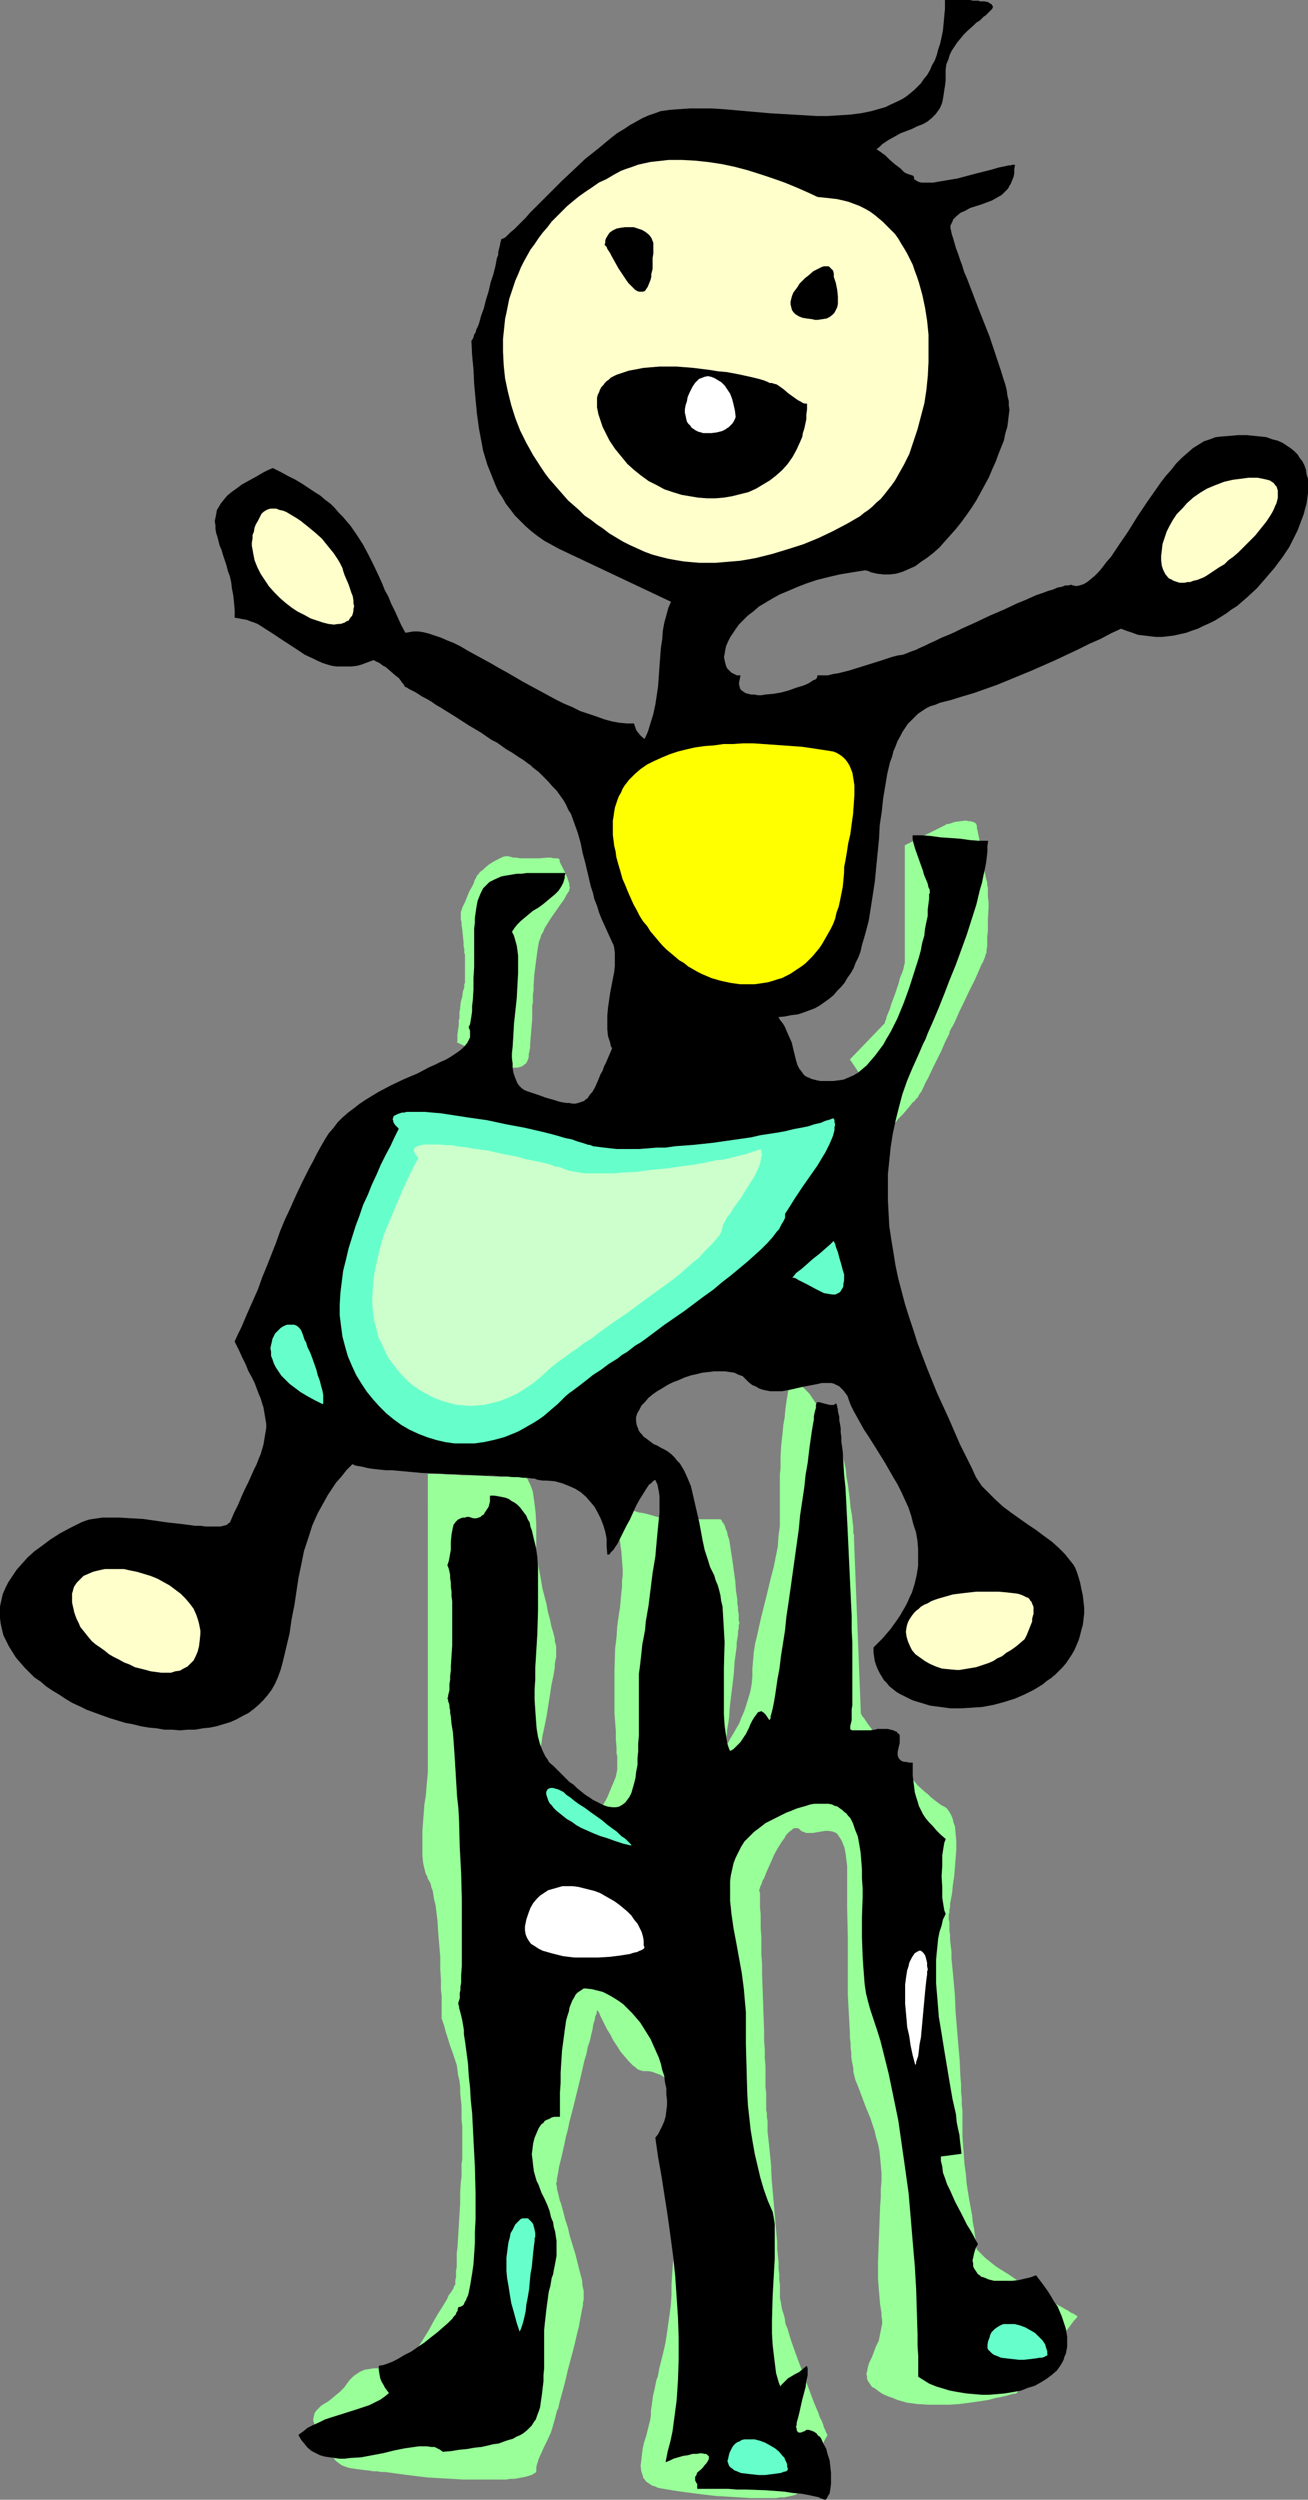 <?xml version="1.0" encoding="UTF-8" standalone="no"?>
<svg
   version="1.0"
   width="81.481mm"
   height="155.711mm"
   id="svg24"
   sodipodi:docname="High Chair.wmf"
   xmlns:inkscape="http://www.inkscape.org/namespaces/inkscape"
   xmlns:sodipodi="http://sodipodi.sourceforge.net/DTD/sodipodi-0.dtd"
   xmlns="http://www.w3.org/2000/svg"
   xmlns:svg="http://www.w3.org/2000/svg">
  <rect width="100%" height="100%" fill="#808080" stroke="none"/>
  <sodipodi:namedview
     id="namedview24"
     pagecolor="#ffffff"
     bordercolor="#000000"
     borderopacity="0.25"
     inkscape:showpageshadow="2"
     inkscape:pageopacity="0.0"
     inkscape:pagecheckerboard="0"
     inkscape:deskcolor="#d1d1d1"
     inkscape:document-units="mm" />
  <defs
     id="defs1">
    <pattern
       id="WMFhbasepattern"
       patternUnits="userSpaceOnUse"
       width="6"
       height="6"
       x="0"
       y="0" />
  </defs>
  <path
     style="fill:#99ff99;fill-opacity:1;fill-rule:evenodd;stroke:none"
     d="m 100.742,364.307 v 28.602 21.33 0.646 0.646 1.616 l -0.162,1.778 -0.162,1.778 -0.162,2.101 -0.323,1.939 -0.323,4.201 -0.162,2.101 v 1.939 1.939 1.939 l 0.162,1.616 0.162,0.808 0.162,0.646 0.162,0.646 0.162,0.646 0.323,0.485 0.162,0.646 0.323,0.485 0.323,0.646 0.162,0.808 0.323,0.808 0.162,0.97 0.162,1.131 0.323,1.131 0.162,1.293 0.323,2.585 0.162,2.747 0.485,5.656 v 2.909 l 0.162,2.585 v 1.293 1.131 l 0.162,1.293 v 0.97 1.778 0.808 1.778 0.162 l 0.162,0.162 v 0.162 l 0.162,0.485 0.162,0.485 0.162,0.485 0.162,0.646 0.162,0.646 0.485,1.454 0.485,1.616 0.646,1.778 0.646,1.939 0.323,0.97 0.162,1.131 0.162,1.293 0.323,1.293 0.162,1.454 v 1.454 l 0.323,3.07 v 3.07 l 0.162,1.616 v 1.293 1.454 3.232 1.293 0.646 l -0.162,0.97 v 0.97 0.97 1.131 l -0.162,1.131 -0.162,2.424 v 2.585 l -0.323,5.494 -0.162,2.585 -0.162,2.585 -0.162,1.131 v 1.131 1.131 0.97 l -0.162,0.97 v 0.808 0.646 l -0.162,0.646 v 0.485 0.323 0.323 0 l -0.162,0.162 -0.162,0.323 -0.162,0.485 -0.323,0.485 -0.323,0.485 -0.485,0.646 -0.323,0.808 -0.485,0.808 -0.485,0.808 -1.131,1.778 -1.131,1.939 -1.131,2.101 -2.424,3.878 -0.969,1.778 -0.485,0.808 -0.485,0.808 -0.485,0.646 -0.323,0.646 -0.323,0.646 -0.323,0.485 -0.162,0.323 -0.162,0.323 -0.162,0.162 v 0 h -0.162 l -0.162,-0.162 -0.485,-0.162 -0.485,-0.162 -0.646,-0.323 -0.808,-0.323 -0.969,-0.162 -0.808,-0.162 -1.131,-0.162 h -0.969 l -0.969,0.162 -1.131,0.162 -1.131,0.485 -0.969,0.646 -0.485,0.323 -0.485,0.485 -0.485,0.485 -0.485,0.646 -0.808,1.131 -0.969,0.97 -0.969,0.808 -0.969,0.808 -0.808,0.646 -0.808,0.485 -0.808,0.485 -0.646,0.646 -0.485,0.485 -0.485,0.646 -0.162,0.646 -0.162,0.808 v 0.485 l 0.162,0.323 0.162,0.646 0.162,0.485 0.162,0.485 0.323,0.646 0.323,0.808 0.485,0.646 0.323,0.808 0.485,0.646 0.323,0.646 0.485,0.646 0.646,0.97 0.646,0.808 0.646,0.808 0.646,0.485 0.646,0.485 0.808,0.323 0.969,0.323 0.969,0.162 1.131,0.162 1.293,0.162 1.454,0.162 0.808,0.162 h 0.969 l 0.969,0.162 h 0.969 l 1.131,0.162 1.131,0.162 2.424,0.323 2.585,0.323 2.747,0.323 2.747,0.162 5.655,0.323 h 2.585 2.585 2.424 1.293 1.131 l 0.969,-0.162 h 0.969 l 0.969,-0.162 0.808,-0.162 0.808,-0.162 0.646,-0.162 0.485,-0.162 0.485,-0.162 0.485,-0.323 0.323,-0.162 0.162,-0.323 v -0.323 -0.646 l 0.162,-0.646 0.162,-0.485 0.162,-0.646 0.646,-1.454 0.646,-1.454 0.808,-1.616 0.808,-1.778 0.323,-0.97 0.323,-1.131 0.323,-1.131 0.323,-1.293 0.162,-0.646 0.323,-0.646 0.162,-0.808 0.162,-0.646 0.485,-1.778 0.485,-1.778 0.485,-1.939 0.485,-2.101 1.131,-4.201 0.485,-1.939 0.485,-2.101 0.485,-1.939 0.323,-1.778 0.323,-1.778 0.323,-1.454 v -0.646 l 0.162,-0.646 v -0.646 -0.485 -0.485 -0.485 l -0.162,-0.646 -0.162,-0.808 v -0.646 l -0.162,-0.808 -0.485,-1.778 -0.485,-1.939 -0.485,-1.939 -1.293,-4.201 -0.485,-2.101 -0.646,-1.939 -0.485,-1.939 -0.485,-1.778 -0.323,-0.808 -0.162,-0.808 -0.162,-0.646 -0.162,-0.646 -0.162,-0.646 v -0.485 l -0.162,-0.485 v -0.323 l 0.162,-0.323 V 512.971 l 0.162,-0.808 0.162,-0.808 0.162,-1.131 0.323,-1.293 0.323,-1.293 0.323,-1.454 0.323,-1.454 0.323,-1.616 0.485,-1.778 0.323,-1.616 0.969,-3.717 1.777,-7.272 0.808,-3.555 0.485,-1.616 0.323,-1.616 0.485,-1.454 0.323,-1.454 0.323,-1.293 0.162,-1.131 0.323,-0.97 0.162,-0.97 0.323,-0.646 v -0.485 l 0.162,-0.323 v -0.162 0 0 0.162 l 0.162,0.323 0.162,0.162 0.162,0.323 0.162,0.485 0.162,0.323 0.323,0.646 0.485,0.97 0.646,1.293 0.808,1.293 0.646,1.293 0.969,1.454 0.808,1.293 0.969,1.131 0.969,1.131 0.969,0.97 0.485,0.323 0.323,0.323 0.485,0.323 0.485,0.162 0.485,0.162 h 0.485 0.808 l 0.969,0.162 0.808,0.323 0.969,0.323 0.808,0.485 0.808,0.646 0.808,0.808 0.808,0.808 0.646,0.97 0.808,1.131 0.646,1.293 0.485,1.454 0.646,1.616 0.323,1.616 0.485,1.939 0.323,2.101 0.162,2.101 v 2.101 2.101 l -0.323,2.101 -0.323,2.101 -0.323,2.101 -0.969,4.04 -1.131,4.201 -0.485,2.262 -0.485,2.101 -0.323,2.262 -0.323,2.262 -0.162,2.424 -0.162,2.424 v 2.424 l -0.162,2.424 -0.323,2.424 -0.323,2.262 -0.323,2.262 -0.323,2.101 -0.485,2.101 -0.485,1.939 -0.485,1.939 -0.323,1.778 -0.323,0.808 -0.162,0.808 -0.323,1.616 -0.323,1.293 -0.162,1.293 -0.162,1.131 -0.162,1.131 v 0.97 l -0.162,1.131 -0.323,1.293 -0.323,1.293 -0.323,1.293 -0.485,1.454 -0.323,1.454 -0.162,1.293 -0.162,1.454 -0.162,1.293 0.162,1.293 0.162,0.485 0.162,0.485 0.162,0.646 0.323,0.323 0.323,0.485 0.485,0.323 0.485,0.323 0.485,0.323 0.646,0.162 0.646,0.323 0.808,0.162 0.969,0.162 0.969,0.162 0.969,0.162 1.131,0.162 1.131,0.162 2.424,0.323 2.585,0.323 2.747,0.323 2.747,0.162 2.747,0.162 2.585,0.162 h 2.424 2.424 1.131 l 0.969,-0.162 h 0.969 l 0.808,-0.162 0.808,-0.162 0.646,-0.162 0.485,-0.162 0.485,-0.323 0.323,-0.162 0.162,-0.323 0.485,-0.646 0.323,-0.808 0.485,-0.97 0.485,-0.97 2.1,-4.525 0.485,-0.97 0.485,-0.97 0.485,-0.97 0.323,-0.808 0.323,-0.646 0.323,-0.485 v -0.162 l 0.162,-0.162 v -0.162 0 -0.162 l -0.162,-0.162 -0.162,-0.323 -0.162,-0.485 -0.323,-0.646 -0.162,-0.646 -0.323,-0.808 -0.485,-0.97 -0.323,-0.97 -0.485,-1.131 -0.485,-1.131 -0.485,-1.293 -0.969,-2.585 -0.969,-2.585 -2.1,-5.656 -0.969,-2.747 -0.808,-2.747 -0.485,-1.131 -0.162,-1.293 -0.323,-1.131 -0.323,-0.97 -0.162,-0.97 -0.162,-0.97 -0.162,-0.646 v -0.808 -0.646 -0.808 -0.97 l -0.162,-1.131 v -1.293 l -0.162,-1.293 v -1.454 l -0.162,-1.616 -0.162,-1.616 v -1.616 l -0.323,-3.555 -0.646,-7.433 -0.323,-3.717 -0.162,-3.555 -0.162,-1.616 -0.162,-1.616 -0.162,-1.616 -0.162,-1.454 -0.162,-1.454 v -1.293 -1.131 l -0.162,-0.97 v -0.97 l -0.162,-0.646 v -0.646 -0.323 -1.131 -0.97 -0.97 l -0.162,-1.454 v -1.454 -1.616 -1.778 l -0.162,-1.939 v -1.939 l -0.162,-2.101 v -2.262 l -0.162,-4.525 -0.162,-4.686 -0.162,-4.525 v -2.262 l -0.162,-2.101 v -2.101 -2.101 l -0.162,-1.939 v -1.616 -1.778 l -0.162,-1.454 v -1.293 -0.97 -0.97 -0.323 l -0.162,-0.323 v -0.485 0 l 0.162,-0.162 v -0.323 l 0.162,-0.323 0.162,-0.323 0.162,-0.485 0.162,-0.485 0.323,-0.485 0.485,-1.293 0.646,-1.454 0.646,-1.454 0.646,-1.454 0.808,-1.454 0.808,-1.293 0.808,-1.131 0.323,-0.646 0.485,-0.485 0.323,-0.323 0.485,-0.323 0.323,-0.323 0.323,-0.162 h 0.323 0.485 l 0.323,0.162 0.162,0.162 0.323,0.323 0.323,0.162 0.485,0.162 0.323,0.162 h 0.808 0.808 l 1.939,-0.323 0.969,-0.162 h 0.808 l 0.969,0.162 0.323,0.162 0.485,0.162 0.323,0.323 0.323,0.485 0.323,0.485 0.323,0.485 0.323,0.808 0.323,0.808 0.162,0.808 0.162,0.97 0.162,1.293 0.162,1.293 v 1.454 1.616 6.787 l 0.162,7.11 v 3.555 3.393 3.232 3.232 l 0.162,3.07 0.162,2.909 0.162,2.909 v 1.131 l 0.162,1.293 v 1.131 l 0.162,1.131 v 1.131 l 0.162,0.97 0.162,0.808 0.162,0.808 v 0.808 l 0.162,0.646 0.323,1.293 0.485,1.131 0.969,2.585 0.969,2.585 1.131,2.747 0.969,2.909 0.323,1.454 0.485,1.616 0.323,1.616 0.162,1.616 0.162,1.778 0.162,1.778 v 1.939 l -0.162,1.939 v 1.939 l -0.162,2.101 -0.162,4.363 -0.162,4.201 -0.162,4.363 v 4.201 l 0.162,2.101 0.162,1.939 0.162,1.939 0.323,1.939 v 0.808 l 0.162,0.97 v 0.808 l -0.162,0.808 -0.323,1.616 -0.323,1.616 -0.646,1.293 -0.485,1.293 -0.485,1.293 -0.646,1.293 -0.323,1.131 -0.162,0.97 -0.162,0.485 0.162,0.646 v 0.485 l 0.162,0.485 0.323,0.485 0.323,0.485 0.323,0.485 0.646,0.323 0.646,0.485 0.646,0.485 0.808,0.485 1.131,0.485 0.969,0.323 1.131,0.485 1.131,0.323 1.131,0.323 2.424,0.323 2.585,0.162 h 2.585 2.424 l 2.424,-0.162 2.424,-0.323 2.262,-0.323 2.1,-0.323 1.777,-0.485 0.969,-0.162 0.646,-0.162 0.808,-0.162 0.485,-0.162 0.646,-0.162 0.485,-0.162 h 0.323 0.162 l 0.323,-0.162 v 0 0 l 0.162,-0.162 0.162,-0.323 0.323,-0.323 0.323,-0.323 0.323,-0.485 0.485,-0.646 0.485,-0.485 0.485,-0.646 0.646,-0.808 1.131,-1.454 1.293,-1.616 1.293,-1.778 1.454,-1.616 1.293,-1.616 1.131,-1.616 0.646,-0.646 0.485,-0.646 0.485,-0.646 0.485,-0.646 0.323,-0.485 0.323,-0.323 0.323,-0.323 0.162,-0.323 0.162,-0.162 v 0 h -0.162 l -0.162,-0.162 -0.323,-0.162 -0.485,-0.323 -0.485,-0.162 -0.646,-0.485 -0.646,-0.323 -0.808,-0.485 -0.969,-0.485 -0.969,-0.646 -1.939,-1.131 -2.262,-1.293 -2.1,-1.293 -2.262,-1.454 -2.1,-1.454 -2.1,-1.293 -0.969,-0.646 -0.808,-0.646 -0.808,-0.646 -0.808,-0.646 -0.485,-0.485 -0.646,-0.646 -0.485,-0.485 -0.323,-0.323 -0.162,-0.485 v -0.323 -0.323 -0.485 l -0.162,-0.323 v -0.485 l -0.162,-1.131 -0.162,-1.293 -0.323,-1.616 -0.162,-1.616 -0.323,-1.778 -0.323,-1.778 -0.323,-1.939 -0.323,-2.101 -0.162,-2.101 -0.323,-2.262 -0.323,-4.363 -0.162,-2.262 v -2.101 -1.131 -1.293 -1.454 l -0.162,-1.454 v -1.454 l -0.162,-1.616 v -1.778 l -0.162,-1.778 -0.162,-3.717 -0.323,-3.717 -0.646,-7.756 -0.162,-3.878 -0.323,-3.717 -0.162,-1.778 -0.162,-1.616 -0.162,-1.616 v -1.616 l -0.162,-1.293 -0.162,-1.454 v -1.131 l -0.162,-1.131 v -0.97 -0.97 l -0.162,-0.646 v -0.485 -0.646 l 0.162,-0.485 v -0.646 l 0.162,-0.646 v -0.808 l 0.162,-0.808 0.323,-1.778 0.162,-1.778 0.323,-2.101 0.162,-1.939 0.162,-2.101 0.162,-2.101 v -2.101 l -0.162,-1.939 -0.162,-1.616 -0.323,-0.808 -0.162,-0.808 -0.323,-0.808 -0.323,-0.646 -0.323,-0.485 -0.485,-0.646 -0.485,-0.323 -0.646,-0.323 -0.485,-0.323 -0.646,-0.485 -0.646,-0.485 -0.808,-0.646 -0.646,-0.646 -0.808,-0.646 -1.616,-1.454 -1.454,-1.778 -1.616,-1.778 -3.07,-3.717 -1.454,-1.778 -1.454,-1.778 -1.131,-1.616 -0.646,-0.808 -0.485,-0.646 -0.485,-0.646 -0.323,-0.485 -0.323,-0.485 -0.323,-0.485 -0.323,-0.323 -0.162,-0.323 v -0.162 h -0.162 l -1.616,-41.044 v -0.162 -0.323 -0.162 -0.485 l -0.162,-0.485 v -0.646 -0.646 l -0.162,-1.293 -0.162,-1.616 -0.323,-1.778 -0.162,-1.778 -0.485,-3.717 -0.323,-1.778 -0.162,-1.778 -0.323,-1.454 -0.323,-1.454 -0.162,-0.485 -0.162,-0.485 -0.162,-0.485 v -0.323 l -0.323,-0.323 -0.162,-0.485 -0.323,-0.646 -0.162,-0.485 -0.323,-0.646 -0.485,-0.808 -0.808,-1.616 -0.808,-1.616 -0.969,-1.778 -1.131,-1.778 -0.969,-1.454 -0.969,-1.454 -0.646,-0.646 -0.485,-0.485 -0.485,-0.485 -0.485,-0.323 -0.485,-0.323 -0.323,-0.162 h -0.485 l -0.323,0.162 -0.485,0.162 -0.323,0.323 -0.323,0.646 -0.162,0.646 -0.162,0.97 -0.162,0.97 -0.162,1.131 -0.162,1.131 -0.162,1.939 -0.323,1.778 -0.162,1.778 -0.162,1.454 -0.162,1.454 -0.162,2.747 v 2.747 l -0.162,1.454 v 1.616 1.616 6.464 2.424 l -0.323,2.424 -0.162,2.424 -0.485,2.424 -0.485,2.424 -0.646,2.424 -1.131,4.686 -1.131,4.525 -0.485,2.101 -0.485,2.262 -0.485,1.939 -0.323,2.101 -0.162,1.939 -0.162,1.939 v 1.778 l -0.162,1.778 -0.323,1.778 -0.485,1.616 -0.485,1.616 -0.485,1.454 -0.646,1.454 -0.485,1.293 -0.646,1.131 -0.646,1.131 -0.485,0.808 -0.485,0.808 -0.323,0.646 -0.323,0.485 -0.162,0.162 h -0.162 v 0.162 -0.162 -0.162 -0.485 l 0.162,-0.485 v -0.646 l 0.162,-0.808 V 407.452 l 0.162,-0.97 0.162,-0.97 0.162,-1.131 0.162,-2.424 0.323,-2.747 0.323,-2.585 0.323,-2.747 0.162,-2.585 0.323,-2.424 0.162,-1.131 v -0.97 l 0.162,-0.97 0.162,-0.97 v -0.808 l 0.162,-0.646 v -0.485 -0.323 l 0.162,-0.323 v 0 -0.323 l -0.162,-0.323 v -0.485 -0.485 -0.646 l -0.162,-0.808 v -0.808 l -0.162,-0.808 v -0.97 l -0.323,-2.101 -0.162,-2.262 -0.323,-2.262 -0.323,-2.424 -0.323,-2.101 -0.323,-2.101 -0.162,-0.97 -0.323,-0.808 -0.162,-0.97 -0.323,-0.646 -0.162,-0.646 -0.323,-0.646 -0.323,-0.323 -0.162,-0.485 -0.323,-0.162 h -0.323 -11.149 l -0.969,-0.162 -0.969,-0.162 -1.131,-0.162 -1.131,-0.323 -1.131,-0.323 -1.293,-0.323 -1.131,-0.162 -0.969,-0.323 h -0.969 -0.969 l -0.808,0.162 -0.323,0.162 -0.323,0.162 -0.162,0.323 -0.323,0.323 -0.162,0.323 v 0.485 l -0.162,0.485 v 0.485 l 0.162,0.646 v 0.808 l 0.323,1.454 0.323,1.293 0.162,1.293 0.162,1.131 0.162,2.101 0.162,2.262 v 1.293 l -0.162,1.131 v 1.454 l -0.162,1.454 -0.162,1.778 -0.162,1.778 -0.162,0.97 -0.162,1.131 -0.162,1.131 -0.162,1.131 -0.162,2.585 -0.323,2.585 -0.162,5.171 v 2.585 2.585 2.424 2.424 l 0.162,2.262 0.162,2.101 v 1.939 l 0.162,1.778 v 1.454 l 0.162,0.646 v 0.646 0.646 0.485 0.646 0.808 l -0.162,0.808 -0.162,0.808 -0.323,0.808 -0.808,1.939 -0.808,1.939 -0.485,0.97 -0.485,0.808 -0.323,0.808 -0.485,0.646 -0.162,0.485 -0.323,0.485 -0.162,0.323 v 0 0 l -0.162,-0.162 h -0.162 l -0.323,-0.323 -0.323,-0.162 -0.323,-0.323 -0.485,-0.323 -0.485,-0.323 -1.131,-0.808 -1.131,-0.97 -2.585,-1.939 -2.747,-1.939 -1.131,-0.97 -1.131,-0.808 -0.969,-0.646 -0.323,-0.323 -0.323,-0.162 -0.323,-0.323 -0.162,-0.162 h -0.162 v 0 -0.162 -0.162 l 0.162,-0.323 v -0.485 l 0.162,-0.485 0.162,-0.646 0.162,-0.808 0.162,-0.808 0.162,-0.97 0.162,-0.97 0.323,-2.262 0.485,-2.262 0.485,-2.424 0.808,-5.009 0.323,-2.262 0.485,-2.262 0.162,-0.97 0.162,-0.97 v -0.808 l 0.162,-0.97 0.162,-0.646 v -0.485 -0.485 -0.485 -0.323 -0.323 -0.485 l -0.162,-0.646 -0.162,-0.485 v -0.646 l -0.323,-1.293 -0.485,-1.616 -0.323,-1.616 -0.485,-1.778 -0.323,-1.778 -0.969,-3.717 -0.323,-1.939 -0.323,-1.778 -0.323,-1.616 -0.323,-1.616 -0.162,-1.454 v -1.293 -2.585 -2.909 l -0.162,-2.747 -0.162,-1.293 -0.162,-1.293 -0.162,-1.131 -0.162,-1.131 -0.323,-0.97 -0.323,-0.808 -0.323,-0.646 -0.323,-0.646 -0.485,-0.323 h -0.323 -0.323 -0.646 l -0.646,-0.162 h -1.131 -0.808 -1.616 -1.616 l -1.939,-0.162 -3.878,-0.162 h -1.939 l -1.777,-0.162 h -1.777 l -1.454,-0.162 h -0.646 -0.646 -0.485 -0.808 -0.162 -0.323 z"
     id="path1" />
  <path
     style="fill:#99ff99;fill-opacity:1;fill-rule:evenodd;stroke:none"
     d="m 200.11,249.416 8.24,-8.564 v 0 -0.162 -0.162 l 0.162,-0.323 0.162,-0.323 v -0.323 l 0.323,-0.808 0.485,-1.131 0.323,-1.131 0.969,-2.585 0.808,-2.424 0.323,-1.293 0.485,-1.131 0.323,-0.97 0.162,-0.808 0.162,-0.646 v -0.162 -0.162 -9.049 -8.564 -9.695 l 9.694,-4.848 0.162,-0.162 h 0.162 0.323 l 0.485,-0.162 0.485,-0.162 0.485,-0.162 1.293,-0.162 1.293,-0.162 0.646,0.162 h 0.485 l 0.485,0.162 0.485,0.162 0.323,0.323 0.162,0.485 v 0.485 l 0.162,0.646 0.162,0.808 0.162,0.808 0.323,1.778 0.323,2.101 0.323,1.939 0.323,1.939 0.162,0.808 0.162,0.808 0.162,0.646 0.162,0.485 v 0.323 0.323 l 0.162,0.646 v 1.131 0.97 l 0.162,1.293 v 1.293 l -0.162,2.747 v 2.747 l -0.162,1.293 v 1.131 1.131 l -0.162,0.808 v 0.808 l -0.162,0.162 v 0.162 l -0.162,0.323 v 0.162 l -0.162,0.485 -0.162,0.323 -0.162,0.485 -0.323,0.485 -0.485,1.131 -0.485,1.131 -0.646,1.454 -1.454,2.909 -1.454,3.07 -0.646,1.293 -0.646,1.454 -0.485,1.131 -0.485,0.97 -0.323,0.485 -0.162,0.323 -0.162,0.323 -0.162,0.323 v 0.323 l -0.162,0.323 -0.323,0.646 -0.485,0.97 -0.485,1.131 -0.485,1.131 -0.646,1.293 -1.293,2.585 -1.131,2.424 -0.646,1.131 -0.485,1.131 -0.485,0.97 -0.485,0.646 -0.162,0.323 -0.162,0.323 -0.162,0.162 -0.162,0.162 -0.162,0.162 -0.323,0.485 -0.485,0.323 -0.323,0.485 -1.777,2.101 -0.969,0.97 -0.323,0.323 -0.323,0.485 -0.323,0.323 -0.323,0.162 -0.162,0.162 v 0 z"
     id="path2" />
  <path
     style="fill:#99ff99;fill-opacity:1;fill-rule:evenodd;stroke:none"
     d="m 107.528,245.376 v 0 l 0.162,-0.162 v -0.323 -0.323 -0.485 -0.485 l 0.162,-1.131 0.162,-1.131 v -1.131 l 0.162,-0.485 v -0.485 -0.323 -0.162 -0.323 -0.323 l 0.162,-0.485 v -0.485 l 0.162,-1.293 0.323,-1.131 0.162,-1.293 0.162,-0.485 0.162,-0.485 v -0.485 -0.323 l 0.162,-0.162 v 0 -6.787 0 0 l -0.162,-0.323 v -0.485 -0.485 l -0.162,-0.646 v -0.808 l -0.162,-1.616 -0.162,-1.616 -0.162,-0.97 v -0.646 l -0.162,-0.646 v -0.646 -0.485 -0.323 -0.323 l 0.162,-0.323 0.162,-0.646 0.323,-0.646 0.323,-0.646 0.323,-0.808 0.646,-1.616 0.808,-1.454 0.323,-0.646 0.162,-0.646 0.323,-0.485 0.162,-0.485 0.162,-0.162 v -0.162 h 0.162 l 0.162,-0.162 0.162,-0.323 0.323,-0.323 0.485,-0.323 0.485,-0.485 0.969,-0.808 1.293,-0.808 0.646,-0.323 0.646,-0.323 0.646,-0.323 0.646,-0.162 h 0.646 l 0.646,0.162 0.485,0.162 h 0.808 l 0.808,0.162 h 0.969 1.777 1.939 l 1.777,-0.162 h 0.808 l 0.646,0.162 h 0.646 0.323 l 0.323,0.162 0.162,0.162 v 0.162 0.323 l 0.162,0.323 0.162,0.323 0.485,0.97 0.485,0.97 0.485,1.131 0.323,0.97 0.162,0.485 v 0.485 l 0.162,0.485 -0.162,0.323 v 0.323 l -0.323,0.485 -0.323,0.485 -0.323,0.646 -0.485,0.808 -0.485,0.646 -1.131,1.616 -1.131,1.616 -1.131,1.778 -0.485,0.808 -0.323,0.808 -0.485,0.808 -0.162,0.646 -0.323,0.808 -0.162,0.808 -0.162,0.97 -0.162,1.131 -0.323,2.424 -0.323,2.585 -0.162,2.424 v 1.131 l -0.162,1.131 v 0.97 0.808 l -0.162,0.646 v 0.646 0.485 0.646 0.646 0.808 l -0.162,1.939 -0.323,3.878 v 0.808 l -0.162,0.97 -0.162,0.646 v 0.646 l -0.162,0.646 -0.162,0.323 -0.162,0.323 -0.162,0.323 -0.323,0.162 -0.323,0.323 -0.646,0.323 -0.808,0.162 h -0.646 -1.131 z"
     id="path3" />
  <path
     style="fill:#000000;fill-opacity:1;fill-rule:evenodd;stroke:#000000;stroke-width:0.162px;stroke-linecap:round;stroke-linejoin:round;stroke-miterlimit:4;stroke-dasharray:none;stroke-opacity:1"
     d="m 183.791,427.328 1.293,-0.646 1.293,-0.485 1.131,-0.485 1.131,-0.323 1.131,-0.323 0.969,-0.323 0.969,-0.162 h 0.969 0.808 0.969 0.646 l 0.808,0.162 0.646,0.323 0.646,0.162 0.646,0.485 0.485,0.323 0.485,0.485 0.485,0.323 0.485,0.646 0.485,0.485 0.646,1.293 0.485,1.454 0.646,1.616 0.323,1.778 0.323,1.939 0.162,1.939 0.162,2.101 v 2.101 l 0.162,2.262 v 2.262 l -0.162,4.686 v 4.686 l 0.162,4.525 0.162,2.424 0.162,2.101 0.162,2.101 0.323,2.101 0.485,1.939 0.485,1.778 0.808,2.424 0.808,2.424 0.808,2.585 0.646,2.585 1.293,5.171 1.131,5.494 1.131,5.494 0.808,5.656 0.808,5.656 0.808,5.817 0.485,5.656 0.485,5.817 0.485,5.656 0.323,5.494 0.162,5.494 0.162,5.171 v 2.585 l 0.162,2.424 v 2.424 2.424 l 1.293,0.808 1.293,0.808 1.616,0.646 1.616,0.485 1.616,0.485 1.777,0.323 1.939,0.323 1.777,0.162 1.939,0.162 h 1.777 l 1.939,-0.162 1.777,-0.162 1.939,-0.323 1.777,-0.323 1.616,-0.646 1.616,-0.485 1.454,-0.808 1.293,-0.808 1.293,-0.97 1.131,-0.97 0.808,-1.131 0.485,-0.808 0.323,-0.646 0.162,-0.646 0.323,-0.646 0.162,-0.808 0.162,-0.808 v -0.808 -0.808 -0.808 l -0.162,-0.97 -0.162,-0.97 -0.323,-0.97 -0.323,-0.97 -0.323,-0.97 -0.485,-1.131 -0.485,-1.131 -0.808,-1.131 -0.646,-1.131 -0.808,-1.293 -0.808,-1.131 -0.969,-1.293 -0.969,-1.293 -1.293,0.485 -1.454,0.323 -1.293,0.323 -1.616,0.162 h -1.454 -1.454 -1.293 l -1.293,-0.323 -1.131,-0.485 -0.646,-0.162 -0.323,-0.323 -0.485,-0.323 -0.323,-0.485 -0.323,-0.485 -0.323,-0.485 -0.162,-0.485 v -0.646 l -0.162,-0.646 0.162,-0.646 0.162,-0.808 0.162,-0.646 0.323,-0.97 0.485,-0.808 -0.646,-1.131 -0.485,-0.97 -0.646,-1.131 -0.808,-1.293 -1.293,-2.585 -1.454,-2.747 -1.293,-2.909 -0.646,-1.293 -0.485,-1.454 -0.485,-1.293 -0.162,-1.454 -0.323,-1.293 v -1.131 l 4.847,-0.646 -0.162,-1.454 -0.162,-1.293 -0.162,-1.616 -0.323,-1.454 -0.323,-1.616 -0.162,-1.778 -0.808,-3.555 -0.646,-3.717 -0.646,-3.878 -0.646,-3.878 -0.646,-4.04 -0.646,-3.878 -0.323,-4.04 -0.323,-3.878 v -1.778 -1.939 -1.778 l 0.162,-1.778 0.162,-1.616 0.162,-1.616 0.323,-1.616 0.485,-1.454 0.323,-1.454 0.646,-1.293 -0.323,-0.808 -0.162,-0.97 -0.162,-0.97 -0.162,-1.131 v -1.131 -1.293 l -0.162,-2.585 0.162,-2.424 v -1.293 -1.131 l 0.162,-1.131 0.162,-0.97 0.162,-0.97 0.323,-0.808 -1.131,-0.97 -0.969,-0.97 -0.969,-1.131 -0.808,-0.808 -0.808,-0.97 -0.646,-0.97 -0.485,-0.97 -0.485,-0.97 -0.323,-1.131 -0.323,-0.97 -0.323,-1.131 -0.162,-1.293 -0.162,-1.293 -0.162,-1.293 v -1.454 -1.616 h -0.808 l -0.646,-0.162 h -0.485 l -0.485,-0.162 -0.323,-0.162 -0.323,-0.323 -0.162,-0.162 -0.162,-0.323 -0.162,-0.485 v -0.808 l 0.323,-1.454 0.162,-0.646 v -0.808 -0.646 -0.323 l -0.162,-0.323 -0.323,-0.162 -0.162,-0.323 -0.485,-0.162 -0.323,-0.162 -0.646,-0.162 -0.646,-0.162 h -0.646 -0.808 -0.162 -0.323 -0.485 l -0.485,0.162 -1.293,0.162 h -1.293 -1.293 -0.646 -0.485 -0.485 l -0.323,-0.162 -0.162,-0.162 v -0.323 -0.485 l 0.162,-0.646 0.162,-0.646 v -0.808 -0.97 -0.808 l 0.162,-0.97 v -1.131 -1.131 -1.131 -5.332 -2.909 -3.07 l -0.162,-3.07 v -3.393 l -0.162,-3.232 -0.323,-6.948 -0.323,-6.948 -0.162,-3.393 -0.162,-3.232 -0.162,-3.232 -0.162,-3.07 -0.323,-3.07 -0.162,-2.747 -0.162,-2.747 -0.323,-2.262 V 338.291 l -0.162,-1.131 v -0.97 l -0.162,-0.97 -0.162,-0.808 v -0.808 l -0.162,-0.646 -0.162,-0.646 v -0.485 l -0.162,-0.485 v -0.323 l -0.162,-0.323 v -0.162 h -0.162 v 0 l -0.162,0.162 v 0 l -0.162,0.162 h -0.485 -0.485 l -0.646,-0.162 -0.646,-0.162 -0.646,-0.162 -0.485,-0.162 h -0.485 -0.162 v 0.162 l -0.162,0.323 v 0.323 0.485 l -0.162,0.485 -0.162,0.646 -0.162,0.808 v 0.808 l -0.162,0.808 -0.162,0.97 -0.162,0.97 -0.162,1.131 -0.162,1.131 -0.162,1.131 -0.162,1.293 -0.323,2.747 -0.485,2.747 -0.323,3.07 -0.485,3.232 -0.485,3.232 -0.323,3.393 -0.969,6.948 -0.969,6.948 -0.485,3.393 -0.485,3.232 -0.323,3.232 -0.485,3.07 -0.485,3.07 -0.323,2.747 -0.485,2.585 -0.162,1.131 -0.162,1.131 -0.162,1.131 -0.162,0.97 -0.162,0.97 -0.162,0.808 -0.162,0.808 -0.162,0.646 -0.162,0.646 -0.162,0.485 v 0.485 l -0.162,0.323 -0.162,0.162 v 0.162 l -0.323,-0.485 -0.323,-0.485 -0.323,-0.485 -0.323,-0.323 -0.162,-0.162 -0.323,-0.162 -0.162,-0.162 -0.323,0.162 h -0.162 l -0.323,0.162 -0.323,0.485 -0.485,0.646 -0.485,0.808 -0.485,0.97 -0.162,0.485 -0.323,0.646 -0.485,0.97 -0.646,0.97 -0.646,0.97 -0.808,0.808 -0.808,0.808 -0.485,0.323 -0.485,0.162 -0.323,-0.808 -0.323,-0.97 -0.162,-0.97 -0.162,-1.131 -0.162,-0.97 -0.162,-1.293 -0.162,-2.424 v -2.585 -2.747 -2.909 -2.909 l 0.162,-5.979 -0.162,-2.909 -0.162,-2.747 -0.162,-2.747 -0.323,-1.293 -0.162,-1.293 -0.323,-1.293 -0.323,-1.131 -0.485,-1.131 -0.323,-1.131 -0.969,-1.939 -0.646,-2.101 -0.646,-1.939 -0.485,-2.262 -0.808,-4.363 -0.969,-4.201 -0.485,-2.101 -0.485,-2.101 -0.808,-1.939 -0.808,-1.778 -0.485,-0.808 -0.485,-0.808 -0.646,-0.646 -0.646,-0.808 -0.646,-0.646 -0.808,-0.646 -0.808,-0.485 -0.969,-0.485 -0.808,-0.485 -0.808,-0.323 -0.646,-0.485 -0.646,-0.485 -0.646,-0.485 -0.485,-0.323 -0.323,-0.485 -0.485,-0.485 -0.323,-0.485 -0.162,-0.485 -0.323,-0.808 -0.162,-0.97 v -0.97 l 0.323,-0.97 0.485,-0.808 0.485,-0.97 0.808,-0.808 0.808,-0.97 0.969,-0.808 1.131,-0.808 1.131,-0.646 1.293,-0.808 1.293,-0.646 1.293,-0.485 1.454,-0.646 1.454,-0.485 1.454,-0.323 1.293,-0.323 1.454,-0.162 1.293,-0.162 h 1.293 1.293 l 1.131,0.162 1.131,0.162 0.969,0.485 0.969,0.323 0.646,0.646 0.808,0.808 0.808,0.646 0.808,0.323 0.808,0.485 0.969,0.323 0.808,0.162 0.808,0.162 h 0.969 1.777 l 1.777,-0.323 3.555,-0.808 1.777,-0.323 1.616,-0.323 0.646,-0.162 h 0.808 0.808 0.646 l 0.646,0.162 0.646,0.323 0.646,0.323 0.485,0.485 0.485,0.485 0.485,0.646 0.485,0.646 0.323,0.97 0.485,1.293 0.646,1.293 0.808,1.454 0.808,1.454 0.808,1.454 0.969,1.454 1.939,3.07 2.1,3.393 1.939,3.393 0.969,1.616 0.969,1.939 0.808,1.778 0.808,1.778 0.646,1.939 0.485,1.939 0.646,1.939 0.323,1.939 0.162,1.939 v 1.939 2.101 l -0.323,2.101 -0.485,2.101 -0.646,2.101 -0.485,0.97 -0.485,1.131 -0.485,0.97 -0.646,1.131 -0.646,1.131 -0.646,0.97 -0.808,1.131 -0.808,1.131 -0.969,1.131 -0.969,1.131 -0.969,0.97 -1.131,1.131 v 1.131 l 0.162,1.131 0.162,0.97 0.323,0.97 0.323,0.808 0.485,0.97 0.485,0.808 0.485,0.808 0.646,0.646 0.646,0.808 0.808,0.646 0.808,0.646 0.808,0.485 0.969,0.485 0.969,0.485 0.969,0.485 0.969,0.323 1.131,0.323 2.1,0.646 2.424,0.323 2.424,0.323 h 2.424 l 2.585,-0.162 2.424,-0.162 2.585,-0.485 2.424,-0.646 2.585,-0.808 2.262,-0.97 2.262,-1.131 2.1,-1.293 0.969,-0.808 0.969,-0.646 0.969,-0.808 0.969,-0.97 0.808,-0.808 0.808,-0.97 0.646,-0.97 0.646,-0.97 0.646,-1.131 0.485,-1.131 0.485,-1.131 0.323,-1.131 0.323,-1.293 0.323,-1.131 0.162,-1.293 0.162,-1.454 v -1.293 l -0.162,-1.454 -0.162,-1.454 -0.323,-1.454 -0.323,-1.616 -0.485,-1.616 -0.323,-0.97 -0.323,-0.808 -0.485,-0.808 -0.646,-0.808 -0.646,-0.808 -0.646,-0.808 -1.454,-1.454 -1.616,-1.454 -1.777,-1.293 -1.939,-1.454 -1.939,-1.293 -3.878,-2.747 -1.939,-1.454 -1.777,-1.616 -1.616,-1.616 -0.808,-0.808 -0.808,-0.808 -0.646,-0.97 -0.646,-0.97 -0.485,-0.97 -0.485,-1.131 -2.908,-5.817 -2.585,-5.979 -2.747,-5.979 -2.424,-5.979 -2.262,-5.979 -0.969,-3.07 -0.969,-2.909 -0.969,-3.07 -0.808,-3.07 -0.808,-3.07 -0.646,-3.07 -0.485,-3.07 -0.485,-2.909 -0.485,-3.232 -0.162,-3.07 -0.162,-3.07 v -3.07 -3.07 l 0.323,-3.07 0.323,-3.232 0.485,-3.07 0.646,-3.07 0.808,-3.232 0.808,-3.07 1.131,-3.232 1.293,-3.07 1.454,-3.232 0.485,-1.131 0.485,-1.131 0.646,-1.293 0.485,-1.293 0.646,-1.454 0.646,-1.454 1.293,-3.07 1.293,-3.232 1.293,-3.393 1.454,-3.555 1.293,-3.555 1.293,-3.555 1.131,-3.555 1.131,-3.555 0.808,-3.393 0.485,-1.616 0.323,-1.616 0.323,-1.454 0.323,-1.616 0.162,-1.293 0.162,-1.454 v -1.293 l 0.162,-1.131 h -0.969 -1.131 l -2.1,-0.162 -2.262,-0.323 -2.262,-0.162 -2.424,-0.162 -2.262,-0.323 -2.262,-0.162 h -0.969 -0.969 v 0.808 l 0.162,0.808 0.323,1.131 0.323,0.97 0.808,2.262 0.808,2.262 0.162,0.646 0.162,0.485 0.485,1.131 0.323,0.808 0.162,0.808 0.323,0.646 v 0.646 0.162 0.162 0 h -0.162 v 1.131 l -0.162,1.293 -0.162,1.293 v 1.454 l -0.323,1.454 -0.323,1.616 -0.162,1.616 -0.485,1.616 -0.323,1.778 -0.485,1.778 -1.131,3.555 -1.131,3.555 -1.293,3.555 -1.454,3.555 -0.808,1.616 -0.808,1.616 -0.969,1.616 -0.808,1.454 -0.969,1.293 -0.969,1.293 -0.969,1.131 -0.969,1.131 -1.131,0.97 -0.969,0.808 -1.131,0.646 -1.131,0.485 -1.131,0.485 -1.131,0.162 -1.293,0.162 h -1.131 -0.969 -0.969 l -0.808,-0.162 -0.646,-0.162 -0.646,-0.162 -0.646,-0.323 -0.485,-0.162 -0.485,-0.323 -0.323,-0.323 -0.323,-0.485 -0.646,-0.808 -0.485,-0.97 -0.323,-1.131 -0.323,-1.293 -0.323,-1.293 -0.323,-1.454 -0.646,-1.454 -0.646,-1.454 -0.323,-0.808 -0.485,-0.808 -0.646,-0.808 -0.485,-0.808 1.616,-0.162 1.616,-0.323 1.454,-0.162 1.454,-0.485 1.293,-0.485 1.293,-0.485 1.131,-0.646 1.131,-0.808 1.131,-0.808 0.969,-0.808 0.808,-0.97 0.969,-0.97 0.808,-0.97 0.646,-1.131 0.808,-1.131 0.646,-1.131 0.485,-1.293 0.646,-1.293 0.485,-1.293 0.323,-1.454 0.808,-2.747 0.808,-3.07 0.485,-3.07 0.485,-3.07 0.485,-3.232 0.323,-3.393 0.646,-6.464 0.162,-3.232 0.485,-3.232 0.323,-3.07 0.485,-2.909 0.485,-2.909 0.646,-2.747 0.485,-1.293 0.323,-1.293 0.485,-1.131 0.485,-1.293 0.646,-1.131 0.485,-0.97 0.646,-0.97 0.646,-0.97 0.808,-0.808 0.808,-0.808 0.808,-0.808 0.969,-0.646 0.969,-0.646 0.969,-0.485 1.131,-0.323 1.131,-0.485 2.585,-0.646 2.585,-0.808 2.747,-0.808 2.747,-0.97 2.747,-0.97 2.747,-1.131 5.494,-2.262 5.494,-2.424 5.494,-2.585 2.585,-1.293 2.585,-1.131 2.424,-1.293 2.424,-1.131 1.293,0.485 1.454,0.485 1.293,0.485 1.454,0.162 1.293,0.162 1.454,0.162 h 1.454 l 1.454,-0.162 1.293,-0.162 1.454,-0.323 1.454,-0.323 1.293,-0.485 1.454,-0.485 1.293,-0.646 1.454,-0.646 1.293,-0.646 1.293,-0.808 1.293,-0.808 1.293,-0.97 1.293,-0.808 2.424,-2.101 2.262,-2.101 2.1,-2.424 1.939,-2.262 1.939,-2.585 1.616,-2.424 1.293,-2.585 0.646,-1.293 0.485,-1.293 0.485,-1.293 0.485,-1.293 0.323,-1.293 0.323,-1.131 0.162,-1.293 0.162,-1.131 v -1.131 -1.131 -1.131 l -0.323,-0.97 -0.162,-1.131 -0.323,-0.97 -0.485,-0.97 -0.646,-0.808 -0.485,-0.808 -0.808,-0.808 -0.808,-0.646 -0.969,-0.646 -0.969,-0.646 -1.131,-0.485 -1.293,-0.323 -1.293,-0.485 -1.454,-0.162 -1.616,-0.162 -1.616,-0.162 h -1.939 l -1.777,0.162 -2.1,0.162 -1.454,0.162 -1.293,0.485 -1.454,0.485 -1.293,0.808 -1.293,0.808 -1.293,1.131 -1.293,1.131 -1.293,1.293 -1.131,1.454 -1.293,1.454 -1.131,1.454 -1.131,1.616 -2.262,3.232 -2.262,3.393 -2.1,3.393 -2.1,3.07 -0.969,1.454 -0.969,1.454 -1.131,1.293 -0.969,1.293 -0.808,0.97 -0.969,0.97 -0.969,0.808 -0.808,0.646 -0.808,0.485 -0.969,0.323 -0.808,0.162 -0.808,-0.162 -0.485,-0.162 -0.485,0.162 h -0.808 l -0.808,0.323 -0.969,0.162 -1.131,0.485 -1.131,0.323 -1.293,0.485 -1.454,0.485 -1.454,0.646 -1.454,0.646 -1.616,0.646 -3.07,1.454 -3.393,1.454 -3.393,1.616 -3.231,1.454 -1.616,0.808 -1.454,0.646 -1.616,0.646 -0.646,0.323 -0.646,0.323 -1.454,0.646 -1.293,0.646 -1.131,0.485 -0.969,0.485 -0.969,0.323 -0.808,0.323 -0.808,0.323 -0.485,0.162 -1.131,0.162 -1.293,0.323 -2.424,0.808 -2.585,0.808 -2.585,0.808 -2.585,0.808 -2.585,0.646 -1.131,0.162 -1.293,0.323 h -1.131 -1.293 v 0.323 l -0.162,0.323 -0.323,0.323 -0.485,0.162 -0.485,0.323 -0.485,0.323 -0.646,0.323 -0.808,0.323 -1.616,0.485 -1.777,0.646 -1.777,0.485 -1.939,0.323 -1.777,0.162 -0.969,0.162 h -0.808 l -0.808,-0.162 h -0.808 l -0.646,-0.162 -0.646,-0.162 -0.485,-0.323 -0.485,-0.323 -0.323,-0.323 -0.162,-0.485 -0.162,-0.646 v -0.485 l 0.162,-0.808 0.162,-0.808 h -0.808 l -0.646,-0.323 -0.646,-0.323 -0.485,-0.485 -0.485,-0.485 -0.323,-0.646 -0.162,-0.646 -0.162,-0.646 -0.162,-0.808 0.162,-0.808 0.162,-0.97 0.162,-0.808 0.485,-1.131 0.485,-0.97 0.646,-0.97 0.646,-0.97 0.808,-1.131 0.969,-0.97 1.131,-1.131 1.293,-0.97 1.293,-1.131 1.616,-0.97 1.616,-0.97 1.777,-0.97 1.939,-0.808 2.262,-0.97 2.1,-0.808 2.424,-0.808 2.585,-0.646 2.747,-0.646 2.908,-0.485 3.07,-0.485 0.808,0.162 0.646,0.323 1.454,0.323 1.454,0.162 h 1.454 l 1.454,-0.162 1.616,-0.485 1.454,-0.646 1.454,-0.646 1.293,-0.97 1.454,-0.97 1.454,-1.131 1.454,-1.293 1.293,-1.454 1.293,-1.454 1.293,-1.454 1.293,-1.616 1.293,-1.778 1.131,-1.616 1.131,-1.778 0.969,-1.778 0.969,-1.778 0.969,-1.778 0.808,-1.939 0.808,-1.778 0.646,-1.778 0.646,-1.616 0.646,-1.616 0.323,-1.616 0.485,-1.616 0.162,-1.293 0.162,-1.454 0.162,-1.131 -0.162,-1.131 V 94.45 l -0.323,-1.293 -0.162,-1.293 -0.323,-1.293 -0.485,-1.454 -0.485,-1.616 -0.485,-1.454 -1.131,-3.393 -1.131,-3.393 -2.747,-6.948 -1.293,-3.393 -1.293,-3.393 -0.646,-1.454 -0.485,-1.616 -0.485,-1.293 -0.485,-1.454 -0.485,-1.293 -0.323,-1.131 -0.323,-1.131 -0.323,-0.97 -0.162,-0.808 -0.162,-0.646 v -0.646 l 0.162,-0.323 0.323,-0.646 0.162,-0.485 0.485,-0.485 0.323,-0.323 0.969,-0.808 1.131,-0.485 1.131,-0.646 2.585,-0.808 1.293,-0.485 1.293,-0.485 1.131,-0.646 1.131,-0.646 0.485,-0.485 0.485,-0.485 0.485,-0.485 0.323,-0.646 0.323,-0.485 0.323,-0.808 0.323,-0.808 0.162,-0.808 v -0.97 l 0.162,-0.97 h -0.485 l -0.485,0.162 h -0.485 l -0.646,0.162 -0.808,0.162 -0.808,0.162 -1.616,0.485 -1.939,0.485 -1.939,0.485 -4.201,1.131 -1.939,0.323 -1.939,0.323 -0.969,0.162 -0.808,0.162 h -0.808 -1.454 -0.646 l -0.646,-0.162 -0.323,-0.162 -0.485,-0.323 -0.323,-0.162 v -0.485 l -0.162,-0.323 -0.485,-0.162 -0.485,-0.162 -0.485,-0.162 -0.646,-0.323 -0.485,-0.485 -0.485,-0.485 -1.293,-0.97 -1.131,-0.97 -1.131,-1.131 -0.485,-0.323 -0.646,-0.485 -0.485,-0.323 -0.485,-0.323 0.808,-0.646 0.646,-0.646 1.454,-0.97 1.454,-0.808 1.454,-0.808 1.293,-0.485 1.293,-0.485 1.293,-0.646 1.293,-0.485 1.131,-0.646 0.969,-0.808 0.485,-0.485 0.485,-0.485 0.323,-0.485 0.485,-0.646 0.323,-0.646 0.323,-0.808 0.162,-0.808 0.162,-0.97 0.162,-1.131 0.162,-0.97 0.162,-1.293 V 17.694 16.401 l 0.162,-1.293 0.485,-1.131 0.323,-1.131 0.485,-0.97 0.646,-0.97 0.646,-0.97 0.808,-0.97 0.646,-0.808 0.808,-0.808 1.616,-1.454 0.646,-0.646 0.808,-0.485 0.646,-0.646 0.323,-0.323 0.323,-0.162 0.485,-0.485 0.485,-0.485 0.323,-0.323 0.323,-0.323 0.162,-0.485 -0.162,-0.162 -0.162,-0.323 -0.323,-0.162 -0.485,-0.323 -0.808,-0.162 h -0.969 L 230.324,0.242 h -0.646 -0.646 l -0.646,-0.162 h -0.808 -0.969 -0.808 -1.131 -2.1 V 2.02 l -0.162,1.778 -0.162,1.778 -0.162,1.616 -0.323,1.616 -0.323,1.454 -0.485,1.454 -0.323,1.293 -0.485,1.293 -0.646,1.131 -0.485,1.131 -0.646,1.131 -0.808,0.97 -0.646,0.97 -0.808,0.808 -0.808,0.808 -0.969,0.808 -0.808,0.646 -0.969,0.646 -0.969,0.485 -2.1,0.97 -0.969,0.485 -1.131,0.323 -2.262,0.646 -2.424,0.485 -2.585,0.323 -2.585,0.162 -2.585,0.162 h -2.747 l -2.585,-0.162 -2.908,-0.162 -5.494,-0.323 -5.494,-0.485 -5.494,-0.485 -2.747,-0.162 h -2.424 -2.585 l -2.424,0.162 -2.262,0.162 -2.262,0.323 -1.293,0.485 -1.454,0.485 -1.454,0.646 -1.454,0.808 -1.454,0.808 -1.454,0.97 -1.616,0.97 -1.454,1.131 -2.908,2.424 -3.07,2.424 -2.908,2.747 -2.747,2.585 -2.585,2.585 -1.293,1.293 -1.293,1.293 -1.131,1.131 -1.131,1.131 -0.969,1.131 -0.969,0.97 -0.969,0.97 -0.808,0.808 -0.808,0.646 -0.646,0.646 -0.485,0.485 -0.485,0.323 -0.485,0.162 -0.162,0.162 v 0.323 l -0.162,0.323 v 0.323 l -0.162,0.646 -0.162,0.646 -0.162,0.646 v 0.646 l -0.323,0.808 -0.323,1.778 -0.485,1.939 -0.646,1.939 -0.485,2.101 -0.646,2.101 -0.485,1.939 -0.646,1.778 -0.485,1.778 -0.323,0.808 -0.323,0.646 -0.162,0.646 -0.323,0.485 -0.162,0.646 -0.162,0.323 -0.162,0.323 -0.162,0.162 0.162,3.393 0.323,3.393 0.162,3.393 0.323,3.555 0.323,3.393 0.485,3.555 0.646,3.393 0.323,1.778 0.485,1.616 0.485,1.616 0.646,1.616 0.646,1.616 0.646,1.616 0.646,1.454 0.969,1.454 0.808,1.454 1.131,1.454 0.969,1.293 1.293,1.293 1.293,1.293 1.293,1.131 1.454,1.131 1.616,1.131 1.777,0.97 1.777,0.97 26.337,12.443 -0.646,1.454 -0.485,1.778 -0.485,1.778 -0.323,1.778 -0.162,2.101 -0.323,2.101 -0.323,4.363 -0.323,4.525 -0.323,2.262 -0.323,2.101 -0.485,2.262 -0.646,2.101 -0.646,2.101 -0.808,1.778 -0.969,-0.808 -0.808,-0.97 -0.323,-0.485 -0.162,-0.485 -0.162,-0.485 -0.162,-0.485 h -1.616 l -1.777,-0.162 -1.777,-0.323 -1.777,-0.485 -1.777,-0.646 -1.939,-0.646 -1.939,-0.646 -1.939,-0.97 -1.939,-0.808 -1.939,-0.97 -3.878,-2.101 -3.878,-2.101 -3.878,-2.262 -1.777,-0.97 -1.939,-1.131 -1.777,-0.97 -1.777,-0.97 -1.777,-0.97 -1.616,-0.97 -1.616,-0.808 -1.616,-0.646 -1.454,-0.646 -1.454,-0.485 -1.454,-0.485 -1.293,-0.323 -1.131,-0.162 h -1.131 l -0.969,0.162 -0.969,0.162 -0.969,-1.778 -0.808,-1.778 -0.808,-1.778 -0.808,-1.616 -0.646,-1.616 -0.808,-1.454 -0.646,-1.616 -0.646,-1.454 -1.293,-2.747 -1.293,-2.585 -1.293,-2.424 -1.454,-2.262 -1.454,-2.101 -0.969,-1.131 -0.808,-0.97 -0.969,-0.97 -0.969,-1.131 -0.969,-0.97 -1.293,-0.97 -1.131,-0.97 -1.293,-0.808 -1.454,-0.97 -1.454,-0.97 -1.616,-0.97 -1.616,-0.808 -1.777,-0.97 -1.939,-0.97 -1.131,0.485 -0.969,0.485 -1.939,1.131 -1.777,0.97 -1.454,0.808 -1.293,0.97 -1.131,0.808 -0.969,0.808 -0.808,0.97 -0.646,0.808 -0.485,0.808 -0.485,0.808 -0.162,0.97 -0.162,0.808 -0.162,0.808 0.162,0.97 v 0.808 l 0.162,0.97 0.323,0.97 0.485,1.939 0.485,1.131 0.323,1.131 0.808,2.424 0.323,1.293 0.485,1.293 0.323,1.454 0.162,1.454 0.323,1.616 0.162,1.616 0.162,1.778 v 1.778 l 0.969,0.162 0.808,0.162 0.969,0.162 0.808,0.323 0.969,0.323 0.808,0.323 1.777,1.131 1.777,1.131 1.939,1.293 3.716,2.424 1.939,1.293 2.1,0.97 0.969,0.485 1.131,0.485 0.969,0.323 1.131,0.323 1.131,0.162 h 1.131 1.131 1.293 l 1.293,-0.162 1.131,-0.323 1.293,-0.485 1.293,-0.485 h 0.323 l 0.485,0.323 0.485,0.162 0.485,0.323 0.646,0.485 0.646,0.323 1.293,1.131 1.131,0.97 0.646,0.485 0.485,0.646 0.323,0.485 0.323,0.323 0.162,0.323 0.162,0.323 h 0.162 l 0.323,0.162 0.485,0.323 0.646,0.323 0.646,0.323 0.808,0.485 0.969,0.646 0.969,0.485 1.131,0.646 1.131,0.808 1.131,0.646 1.293,0.808 2.585,1.616 2.747,1.778 2.747,1.616 2.585,1.778 1.293,0.646 1.131,0.808 1.131,0.808 1.131,0.646 0.969,0.646 0.969,0.646 0.808,0.485 0.646,0.485 0.646,0.485 0.485,0.323 0.323,0.323 0.162,0.162 1.454,1.131 1.131,1.131 1.131,1.131 0.969,1.131 0.969,0.97 0.808,1.131 0.808,1.131 0.646,1.131 0.485,1.131 0.646,0.97 0.808,2.262 0.808,2.262 0.646,2.262 0.485,2.424 0.646,2.424 0.646,2.747 0.646,2.747 0.485,1.454 0.323,1.454 0.646,1.616 0.485,1.616 0.646,1.616 0.808,1.778 0.808,1.778 0.808,1.778 0.323,0.646 0.162,0.646 0.162,1.293 v 1.454 1.454 l -0.162,1.616 -0.323,1.616 -0.646,3.393 -0.485,3.393 -0.162,1.778 v 1.616 1.616 l 0.162,1.616 0.485,1.454 0.162,0.808 0.323,0.646 -0.485,1.131 -0.485,1.131 -0.485,1.131 -0.485,0.97 -0.323,0.97 -0.485,0.808 -0.323,0.808 -0.323,0.808 -0.646,1.454 -0.646,1.131 -0.485,0.485 -0.323,0.485 -0.323,0.485 -0.485,0.323 -0.323,0.323 -0.485,0.162 -0.485,0.162 -0.485,0.162 -0.646,0.162 h -0.646 l -0.808,-0.162 h -0.646 l -0.969,-0.162 -0.808,-0.162 -0.969,-0.323 -1.131,-0.323 -1.131,-0.323 -1.293,-0.485 -1.454,-0.485 -1.454,-0.485 -0.808,-0.323 -0.646,-0.485 -0.485,-0.485 -0.485,-0.646 -0.323,-0.808 -0.323,-0.808 -0.323,-0.97 -0.162,-1.131 v -0.97 l -0.162,-1.293 v -1.131 l 0.162,-1.454 0.162,-2.585 0.162,-2.909 0.646,-5.979 0.162,-3.07 0.162,-2.909 v -2.747 -1.293 l -0.162,-1.293 -0.162,-1.131 -0.323,-1.131 -0.323,-1.131 -0.485,-0.97 0.646,-0.97 0.646,-0.808 0.808,-0.808 0.969,-0.808 1.939,-1.616 1.131,-0.646 1.131,-0.808 0.969,-0.808 0.969,-0.808 0.969,-0.808 0.808,-0.808 0.646,-0.97 0.485,-0.97 0.323,-1.131 v -0.485 l 0.162,-0.485 h -5.009 -1.293 -1.454 -1.293 l -1.131,0.162 h -1.131 l -0.969,0.162 -0.969,0.162 -0.969,0.162 -0.808,0.162 -1.454,0.646 -0.646,0.323 -0.646,0.323 -0.485,0.485 -0.485,0.485 -0.485,0.485 -0.323,0.646 -0.323,0.646 -0.323,0.808 -0.323,0.808 -0.162,0.808 -0.162,0.97 -0.162,1.131 -0.162,1.131 v 1.131 l -0.162,1.293 v 1.454 1.454 1.616 4.525 l -0.162,2.747 v 2.585 l -0.162,2.585 -0.162,1.293 v 1.293 l -0.162,1.131 -0.162,0.97 -0.162,0.97 -0.323,0.646 0.323,0.808 v 0.808 0.808 l -0.323,0.646 -0.323,0.646 -0.646,0.808 -0.646,0.646 -0.808,0.646 -0.969,0.646 -0.969,0.646 -1.131,0.646 -1.131,0.485 -1.293,0.646 -1.454,0.646 -2.747,1.454 -3.07,1.293 -3.07,1.454 -3.07,1.616 -2.908,1.778 -1.454,0.97 -1.454,1.131 -1.293,0.97 -1.293,1.131 -1.131,1.131 -0.969,1.293 -1.131,1.293 -0.808,1.293 -1.131,1.939 -0.969,1.778 -0.808,1.616 -0.969,1.778 -0.808,1.616 -0.808,1.616 -1.454,3.07 -1.293,2.909 -1.293,2.747 -1.131,2.747 -0.969,2.747 -2.1,5.332 -1.131,2.747 -0.969,2.747 -1.293,2.909 -1.293,2.909 -1.293,3.07 -0.808,1.616 -0.808,1.778 0.969,1.939 0.808,1.778 0.808,1.616 0.646,1.616 0.808,1.454 0.646,1.293 0.485,1.293 0.485,1.293 0.485,1.131 0.323,1.131 0.323,0.97 0.162,0.97 0.162,0.97 0.162,0.97 0.162,0.97 v 0.97 l -0.162,0.97 -0.162,0.97 -0.162,0.97 -0.162,0.97 -0.323,1.131 -0.323,1.131 -0.485,1.131 -0.485,1.293 -0.646,1.293 -0.646,1.454 -0.646,1.454 -0.808,1.616 -0.808,1.778 -0.808,1.939 -0.969,1.939 -0.969,2.262 -0.323,0.162 -0.323,0.323 -0.323,0.162 -0.646,0.162 -0.646,0.162 h -0.808 -1.777 -0.969 l -1.131,-0.162 h -1.293 l -1.131,-0.162 -2.585,-0.323 -2.908,-0.323 -5.655,-0.808 -2.908,-0.162 -2.747,-0.162 H 25.448 24.155 l -1.131,0.162 -1.131,0.162 -0.969,0.162 -0.969,0.323 -0.808,0.323 -2.585,1.293 -2.424,1.293 -2.262,1.454 -1.939,1.454 -1.777,1.293 -1.616,1.454 -1.293,1.454 -1.293,1.454 -0.969,1.454 -0.969,1.454 -0.646,1.293 -0.646,1.454 -0.323,1.454 -0.323,1.454 v 1.293 1.454 l 0.162,1.293 0.323,1.454 0.323,1.293 0.646,1.293 0.646,1.293 0.808,1.293 0.808,1.293 0.969,1.131 1.131,1.293 1.131,1.131 1.131,1.131 1.454,0.97 1.293,1.131 1.454,0.97 1.616,0.97 1.454,0.97 1.616,0.97 1.777,0.808 1.616,0.808 1.777,0.646 1.777,0.646 1.777,0.646 3.716,1.131 1.777,0.323 1.939,0.485 1.939,0.323 1.777,0.162 1.777,0.323 h 1.939 l 1.777,0.162 1.777,-0.162 h 1.777 l 1.777,-0.323 1.616,-0.162 1.616,-0.323 1.616,-0.485 1.616,-0.485 1.454,-0.646 1.454,-0.808 1.293,-0.646 1.293,-0.97 1.131,-0.97 1.131,-1.131 0.969,-1.131 0.969,-1.293 0.808,-1.454 0.646,-1.454 0.646,-1.778 0.485,-1.778 0.808,-3.393 0.808,-3.393 0.485,-3.393 0.646,-3.232 0.485,-3.232 0.485,-3.232 0.646,-3.07 0.646,-3.232 0.969,-2.909 0.969,-3.07 0.646,-1.454 0.646,-1.454 0.808,-1.454 0.808,-1.454 0.808,-1.454 0.969,-1.454 0.969,-1.454 1.293,-1.454 1.131,-1.454 1.454,-1.454 0.646,0.323 0.808,0.162 0.969,0.162 1.293,0.323 1.131,0.162 1.454,0.162 1.616,0.162 h 1.454 l 1.777,0.162 1.777,0.162 3.555,0.323 7.756,0.323 3.716,0.162 3.555,0.162 h 1.777 l 1.616,0.162 h 1.454 l 1.454,0.162 h 1.293 l 1.131,0.162 h 0.969 l 0.969,0.162 h 0.646 l 0.485,0.162 0.323,0.162 h 0.162 l 0.969,0.162 h 0.969 l 1.939,0.162 1.777,0.485 1.616,0.646 1.454,0.646 1.293,0.808 1.293,1.131 0.969,1.131 0.969,1.131 0.808,1.454 0.646,1.293 0.646,1.616 0.485,1.616 0.323,1.616 v 1.778 l 0.162,1.939 h 0.162 l 0.323,-0.162 0.162,-0.323 0.323,-0.323 0.323,-0.323 0.323,-0.485 0.323,-0.485 0.323,-0.485 0.646,-1.293 0.646,-1.293 0.808,-1.616 0.808,-1.454 1.454,-3.232 0.808,-1.454 0.808,-1.293 0.808,-1.293 0.323,-0.485 0.323,-0.485 0.485,-0.323 0.323,-0.323 0.323,-0.323 0.485,-0.162 0.162,0.485 0.323,0.646 0.162,0.808 0.162,0.808 0.162,1.131 v 1.293 1.293 1.454 l -0.162,1.454 -0.162,1.616 -0.323,3.393 -0.323,3.717 -0.646,3.878 -0.969,7.756 -0.646,3.717 -0.162,1.939 -0.323,1.778 -0.323,1.616 -0.162,1.616 -0.162,1.454 -0.162,1.454 -0.162,1.293 -0.162,1.131 v 1.131 0.808 10.665 1.939 l -0.162,1.939 v 1.778 l -0.162,1.616 v 1.616 l -0.323,1.616 -0.162,1.454 -0.323,1.293 -0.323,1.131 -0.323,1.131 -0.485,0.97 -0.485,0.646 -0.485,0.646 -0.646,0.485 -0.808,0.485 -0.808,0.162 h -0.808 l -1.131,-0.162 -0.969,-0.323 -0.646,-0.323 -0.646,-0.323 -0.646,-0.323 -0.646,-0.323 -0.646,-0.485 -0.808,-0.485 -0.646,-0.485 -0.808,-0.646 -0.808,-0.646 -0.808,-0.808 -0.969,-0.646 -0.808,-0.808 -0.969,-0.97 -0.969,-0.97 -0.969,-0.97 -1.131,-0.97 -0.323,-0.646 -0.485,-0.646 -0.323,-0.646 -0.323,-0.646 -0.323,-0.808 -0.323,-0.808 -0.485,-1.778 -0.323,-1.939 -0.162,-2.101 -0.162,-2.262 -0.162,-2.424 v -2.424 l 0.162,-2.424 v -2.747 l 0.162,-2.585 0.323,-5.333 0.162,-5.494 v -2.585 -5.171 -2.424 l -0.162,-2.424 -0.323,-2.262 -0.485,-1.939 -0.485,-2.101 -0.323,-0.808 -0.162,-0.97 -0.485,-0.808 -0.323,-0.808 -0.485,-0.646 -0.485,-0.646 -0.485,-0.646 -0.646,-0.646 -0.646,-0.485 -0.646,-0.323 -0.646,-0.485 -0.808,-0.323 -0.808,-0.162 -0.808,-0.162 -0.969,-0.162 h -0.969 v 0.646 0.646 l -0.162,0.646 -0.162,0.646 -0.323,0.485 -0.646,0.97 -0.162,0.323 -0.485,0.323 -0.323,0.323 -0.485,0.162 -0.485,0.162 h -0.323 -0.485 l -0.485,-0.162 -0.485,-0.162 h -0.485 l -0.485,0.162 h -0.485 l -0.485,0.162 -0.646,0.323 -0.485,0.485 -0.485,0.646 -0.162,0.646 -0.162,0.808 -0.162,0.808 -0.162,1.778 v 1.939 l -0.162,0.808 -0.162,0.97 -0.162,0.808 -0.323,0.97 0.162,0.323 0.162,0.485 0.162,0.646 0.162,0.808 v 0.808 l 0.162,0.97 v 0.97 l 0.162,1.131 v 1.131 l 0.162,1.131 v 2.585 2.585 2.585 2.747 l -0.162,2.424 -0.162,2.424 v 1.131 l -0.162,1.131 v 0.97 l -0.162,0.97 v 0.808 0.646 l -0.162,0.646 -0.162,0.646 v 0.323 l -0.162,0.323 0.162,0.162 v 0.485 l 0.162,0.323 0.162,0.646 v 0.485 l 0.162,0.646 v 0.646 l 0.162,0.808 0.162,1.778 0.323,1.939 0.162,2.101 0.162,2.262 0.162,2.585 0.162,2.585 0.162,2.747 0.162,2.747 0.323,2.909 0.162,3.07 0.162,6.14 0.323,6.14 0.162,5.979 v 2.909 2.909 5.333 2.424 2.262 l -0.162,2.101 v 1.778 l -0.162,0.97 v 0.808 l -0.162,0.646 v 0.646 0.646 l -0.162,0.485 -0.162,0.485 v 0.485 l 0.162,0.323 v 0.485 l 0.162,0.485 0.162,0.646 0.162,0.646 0.162,0.646 0.162,0.808 0.162,0.97 0.162,0.97 v 0.97 l 0.323,2.101 0.323,2.424 0.323,2.424 0.162,2.747 0.323,2.909 0.162,2.909 0.323,3.07 0.323,6.302 0.323,6.302 0.162,6.302 v 6.14 l -0.162,2.909 v 2.585 l -0.162,2.585 -0.162,2.424 -0.162,1.131 -0.162,1.131 -0.162,0.97 -0.162,0.97 -0.162,0.97 -0.162,0.808 -0.162,0.808 -0.162,0.646 -0.323,0.646 -0.162,0.485 -0.323,0.485 -0.162,0.485 -0.323,0.323 -0.323,0.162 -0.323,0.162 h -0.323 l -0.162,0.485 v 0.323 l -0.323,0.485 -0.162,0.485 -0.485,0.485 -0.323,0.485 -0.485,0.485 -0.485,0.485 -1.293,1.131 -1.293,1.131 -1.454,1.131 -1.616,1.293 -1.454,0.97 -1.616,1.131 -1.616,0.808 -1.616,0.97 -1.293,0.646 -1.293,0.485 -0.485,0.162 -0.485,0.162 h -0.485 l -0.323,0.162 v 0.808 l 0.162,0.97 0.162,0.97 0.323,0.808 0.485,0.808 0.323,0.646 0.485,0.646 0.485,0.646 -0.969,0.808 -1.131,0.808 -1.293,0.646 -1.293,0.646 -1.454,0.485 -1.454,0.485 -3.07,0.97 -3.07,0.97 -1.454,0.485 -1.293,0.646 -1.454,0.646 -1.293,0.646 -0.969,0.808 -1.131,0.808 0.646,1.131 0.808,0.97 0.646,0.808 0.969,0.808 0.969,0.485 0.969,0.485 1.131,0.323 1.131,0.162 1.131,0.162 1.131,0.162 h 1.293 l 1.293,-0.162 2.585,-0.162 2.585,-0.485 2.585,-0.485 2.585,-0.646 2.424,-0.485 1.131,-0.162 1.131,-0.162 1.131,-0.162 h 0.969 0.969 l 0.969,0.162 h 0.808 l 0.646,0.323 0.646,0.323 0.646,0.485 1.939,-0.162 1.939,-0.323 1.777,-0.162 1.777,-0.323 1.616,-0.162 1.454,-0.323 1.293,-0.323 1.293,-0.162 1.293,-0.485 0.969,-0.323 1.131,-0.323 0.808,-0.485 0.808,-0.323 0.808,-0.485 0.808,-0.646 0.485,-0.485 0.646,-0.646 0.485,-0.808 0.485,-0.646 0.323,-0.97 0.323,-0.808 0.323,-0.97 0.162,-1.131 0.162,-1.131 0.162,-1.131 0.162,-1.454 0.162,-1.293 v -1.454 l 0.162,-1.616 v -1.778 -1.778 -1.939 -1.778 -1.778 l 0.162,-1.616 0.162,-1.454 0.162,-1.454 0.162,-1.293 0.162,-1.131 0.162,-1.293 0.162,-0.97 0.323,-1.131 0.323,-1.939 0.323,-0.808 0.162,-0.97 0.323,-1.616 0.323,-1.778 v -1.778 -0.808 -0.97 l -0.162,-0.97 -0.162,-1.131 -0.323,-1.131 -0.162,-1.131 -0.485,-1.131 -0.323,-1.454 -0.485,-1.293 -0.646,-1.454 -0.808,-1.616 -0.646,-1.778 -0.485,-0.97 -0.323,-1.131 -0.323,-1.131 -0.162,-1.293 -0.162,-1.454 -0.162,-1.293 0.162,-1.293 0.162,-1.293 0.323,-1.293 0.485,-1.131 0.485,-1.131 0.646,-0.97 0.485,-0.323 0.323,-0.485 0.646,-0.323 0.485,-0.162 0.485,-0.323 0.646,-0.162 h 0.646 0.646 v -3.555 -2.101 l 0.162,-2.262 v -2.424 l 0.162,-2.585 0.162,-2.585 0.323,-2.424 0.323,-2.424 0.323,-2.262 0.323,-1.131 0.323,-0.97 0.162,-0.97 0.323,-0.808 0.323,-0.808 0.485,-0.808 0.323,-0.646 0.485,-0.485 0.485,-0.323 0.485,-0.323 0.485,-0.323 h 0.485 l 1.454,0.162 1.293,0.323 1.293,0.323 1.293,0.646 1.131,0.646 1.293,0.808 1.131,0.808 0.969,0.97 1.131,1.131 0.969,1.131 0.969,1.131 0.808,1.293 0.808,1.293 0.808,1.293 0.646,1.454 0.646,1.454 0.646,1.454 0.485,1.454 0.323,1.454 0.485,1.454 0.162,1.454 0.323,1.454 v 1.454 l 0.162,1.293 v 1.293 l -0.162,1.293 -0.162,1.293 -0.323,1.131 -0.485,1.131 -0.485,0.97 -0.485,0.97 -0.646,0.808 0.646,4.525 0.808,4.525 1.454,9.372 0.646,4.686 0.646,4.848 0.485,4.686 0.323,4.848 0.323,4.848 0.162,4.848 v 4.848 l -0.162,5.009 -0.323,4.848 -0.323,2.424 -0.323,2.424 -0.323,2.424 -0.485,2.262 -0.646,2.424 -0.485,2.424 0.808,-0.323 0.969,-0.485 1.131,-0.323 1.131,-0.323 1.131,-0.162 1.131,-0.323 h 0.969 l 0.969,-0.162 0.808,0.162 h 0.323 l 0.323,0.162 0.162,0.162 0.162,0.162 0.162,0.162 v 0.323 0.323 l -0.162,0.323 -0.162,0.323 -0.323,0.485 -0.323,0.323 -0.485,0.646 -0.485,0.485 -0.808,0.646 -0.162,0.485 -0.162,0.323 -0.162,0.162 v 0.323 0.323 0.162 l 0.162,0.323 0.162,0.323 0.162,0.162 v 0.323 0.323 0.485 h 3.231 1.939 2.1 l 2.1,0.162 h 2.1 l 4.524,0.162 2.262,0.162 2.1,0.162 2.1,0.323 1.939,0.162 1.777,0.323 1.454,0.323 0.808,0.162 0.646,0.323 0.485,0.162 0.485,0.162 0.323,-0.323 0.162,-0.323 0.162,-0.323 0.323,-0.485 0.162,-0.97 0.162,-1.293 v -1.293 -1.293 l -0.162,-1.454 -0.162,-1.454 -0.485,-1.454 -0.323,-1.293 -0.646,-1.131 -0.485,-1.131 -0.323,-0.485 -0.485,-0.323 -0.323,-0.485 -0.485,-0.323 -0.323,-0.162 -0.485,-0.162 -0.485,-0.162 h -0.485 l -0.485,0.323 -0.485,0.162 -0.323,0.162 h -0.485 -0.162 l -0.162,-0.162 -0.162,-0.162 -0.162,-0.323 v -0.323 l -0.162,-0.485 0.162,-0.485 v -0.485 l 0.323,-1.131 0.323,-1.293 0.323,-1.454 0.323,-1.454 0.808,-3.07 0.162,-1.293 0.323,-1.454 v -1.131 -0.485 l -0.162,-0.485 -0.969,0.808 -0.808,0.646 -0.969,0.485 -0.808,0.485 -0.808,0.485 -0.646,0.646 -0.646,0.646 -0.323,0.323 -0.162,0.485 -0.485,-1.131 -0.323,-1.131 -0.323,-1.131 -0.162,-1.293 -0.323,-2.585 -0.323,-2.747 -0.162,-2.747 v -3.07 l 0.162,-5.817 0.162,-2.909 0.162,-2.909 0.162,-2.747 v -2.585 -2.424 -1.293 -0.97 -1.131 l -0.162,-0.97 -0.162,-0.97 -0.162,-0.808 -1.131,-2.585 -0.969,-2.747 -0.808,-2.747 -0.646,-2.747 -0.646,-2.747 -0.485,-2.747 -0.485,-2.909 -0.323,-2.909 -0.323,-2.909 -0.162,-2.747 -0.162,-5.817 -0.162,-5.817 v -5.656 -1.939 l -0.162,-1.778 -0.323,-3.717 -0.485,-3.717 -0.646,-3.555 -0.323,-1.778 -0.323,-1.778 -0.646,-3.393 -0.485,-3.393 -0.162,-1.616 -0.162,-1.454 v -1.616 -1.454 -1.616 l 0.162,-1.293 0.323,-1.454 0.323,-1.454 0.485,-1.293 0.646,-1.293 0.646,-1.293 0.808,-1.293 1.131,-1.131 1.131,-1.131 1.293,-0.97 1.454,-1.131 1.616,-0.808 z"
     id="path4" />
  <path
     style="fill:#ffffcc;fill-opacity:1;fill-rule:evenodd;stroke:#000000;stroke-width:0.162px;stroke-linecap:round;stroke-linejoin:round;stroke-miterlimit:4;stroke-dasharray:none;stroke-opacity:1"
     d="m 192.516,46.296 1.616,0.162 1.454,0.162 1.454,0.162 1.454,0.323 1.293,0.323 1.293,0.485 1.293,0.485 1.293,0.646 1.131,0.646 1.131,0.808 0.969,0.808 0.969,0.808 0.969,0.97 0.969,0.97 0.969,0.97 0.808,1.131 0.646,1.131 0.808,1.293 0.646,1.131 0.646,1.293 0.646,1.293 0.485,1.454 0.485,1.293 0.485,1.454 0.808,2.909 0.646,3.07 0.485,3.07 0.323,3.232 v 3.232 3.232 l -0.162,3.232 -0.323,3.232 -0.485,3.232 -0.808,3.07 -0.808,3.07 -0.969,2.909 -0.969,2.909 -1.293,2.585 -1.454,2.585 -0.646,1.131 -0.808,1.131 -1.777,2.262 -0.808,0.97 -0.969,0.808 -0.969,0.97 -0.969,0.808 -0.969,0.646 -0.969,0.808 -3.07,1.778 -3.393,1.778 -3.393,1.616 -3.555,1.454 -3.555,1.131 -3.716,1.131 -1.939,0.485 -1.939,0.485 -1.777,0.323 -1.939,0.323 -1.939,0.162 -1.939,0.162 -1.939,0.162 h -1.777 -1.939 l -1.939,-0.162 -1.777,-0.162 -1.939,-0.323 -1.777,-0.323 -1.939,-0.485 -1.777,-0.485 -1.777,-0.646 -1.777,-0.808 -1.777,-0.808 -1.616,-0.808 -1.616,-0.97 -1.616,-0.97 -1.454,-1.131 -1.454,-0.97 -1.454,-1.131 -1.454,-0.97 -1.293,-1.293 -1.293,-1.131 -1.293,-1.131 -1.131,-1.293 -1.131,-1.293 -1.131,-1.293 -1.131,-1.293 -0.969,-1.293 -0.969,-1.454 -1.777,-2.747 -1.616,-2.909 -1.454,-2.909 -1.131,-2.909 -0.969,-3.07 -0.808,-3.232 -0.646,-3.07 -0.323,-3.07 -0.162,-3.232 v -3.07 l 0.323,-3.07 0.162,-1.616 0.323,-1.454 0.323,-1.616 0.323,-1.616 0.485,-1.454 0.485,-1.454 0.485,-1.454 0.646,-1.454 0.646,-1.616 0.646,-1.293 0.808,-1.454 0.808,-1.454 0.969,-1.293 0.969,-1.454 0.969,-1.293 1.131,-1.293 0.969,-1.293 1.293,-1.293 2.424,-2.424 2.747,-2.262 1.616,-1.131 1.454,-0.97 1.616,-1.131 1.777,-0.808 1.616,-0.97 1.777,-0.97 1.293,-0.485 1.454,-0.485 1.293,-0.485 2.908,-0.646 2.908,-0.323 1.454,-0.162 h 1.616 1.454 l 3.07,0.162 3.07,0.323 3.231,0.485 3.07,0.646 3.07,0.808 3.07,0.97 2.908,0.97 2.747,0.97 2.747,1.131 2.585,1.131 z"
     id="path5" />
  <path
     style="fill:#000000;fill-opacity:1;fill-rule:evenodd;stroke:#000000;stroke-width:0.162px;stroke-linecap:round;stroke-linejoin:round;stroke-miterlimit:4;stroke-dasharray:none;stroke-opacity:1"
     d="m 181.205,90.249 -0.646,-0.323 -0.808,-0.323 -1.131,-0.323 -1.293,-0.323 -1.454,-0.323 -1.454,-0.323 -1.616,-0.323 -1.777,-0.323 -1.939,-0.162 -1.939,-0.323 -3.878,-0.485 -4.039,-0.323 h -1.939 -1.939 l -1.939,0.162 -1.939,0.162 -1.616,0.323 -1.777,0.323 -1.454,0.485 -1.454,0.485 -1.293,0.646 -0.485,0.485 -0.485,0.323 -0.485,0.485 -0.323,0.485 -0.485,0.485 -0.323,0.646 -0.162,0.485 -0.323,0.646 -0.162,0.646 V 94.45 95.096 95.904 l 0.162,0.808 0.162,0.808 0.323,0.97 0.323,0.97 0.323,0.97 0.485,0.97 1.131,2.262 1.293,1.939 1.454,1.778 1.454,1.778 1.616,1.454 1.616,1.293 1.777,1.293 1.939,0.97 1.777,0.97 1.939,0.646 2.1,0.646 1.939,0.323 1.939,0.323 2.1,0.162 h 1.939 l 1.939,-0.162 1.939,-0.323 1.939,-0.485 1.939,-0.485 1.777,-0.808 1.616,-0.97 1.616,-0.97 1.454,-1.131 1.454,-1.293 1.293,-1.454 1.131,-1.616 0.969,-1.778 0.808,-1.778 0.485,-1.131 0.162,-0.97 0.323,-0.97 0.485,-2.262 v -1.131 l 0.162,-1.131 v -1.293 h -0.485 l -0.485,-0.162 -0.485,-0.323 -0.646,-0.323 -1.131,-0.808 -1.131,-0.808 -1.131,-0.97 -1.131,-0.808 -0.485,-0.323 -0.646,-0.162 -0.485,-0.162 z"
     id="path6" />
  <path
     style="fill:#000000;fill-opacity:1;fill-rule:evenodd;stroke:#000000;stroke-width:0.162px;stroke-linecap:round;stroke-linejoin:round;stroke-miterlimit:4;stroke-dasharray:none;stroke-opacity:1"
     d="m 153.738,57.607 v -0.485 l -0.162,-0.323 -0.162,-0.485 -0.162,-0.323 -0.485,-0.646 -0.808,-0.646 -0.808,-0.485 -0.969,-0.323 -0.969,-0.323 h -1.131 -0.969 l -1.131,0.162 -0.808,0.162 -0.969,0.485 -0.646,0.485 -0.323,0.485 -0.485,0.808 -0.162,0.485 v 0.485 l -0.162,0.485 0.162,0.162 0.323,0.323 0.162,0.485 0.323,0.485 0.323,0.485 0.323,0.646 0.808,1.454 0.808,1.454 0.969,1.454 0.969,1.454 0.485,0.646 0.485,0.485 0.485,0.485 0.485,0.485 0.485,0.323 0.485,0.162 h 0.485 0.323 l 0.485,-0.162 0.323,-0.485 0.323,-0.485 0.323,-0.808 0.323,-0.808 0.162,-0.646 v -0.646 l 0.162,-0.646 0.162,-0.646 v -0.808 -0.808 -0.97 l 0.162,-0.97 v -0.97 z"
     id="path7" />
  <path
     style="fill:#000000;fill-opacity:1;fill-rule:evenodd;stroke:#000000;stroke-width:0.162px;stroke-linecap:round;stroke-linejoin:round;stroke-miterlimit:4;stroke-dasharray:none;stroke-opacity:1"
     d="m 196.232,65.202 v -0.808 l -0.162,-0.646 -0.323,-0.323 -0.323,-0.323 -0.323,-0.323 h -0.485 -0.646 l -0.485,0.162 -0.646,0.323 -0.646,0.323 -0.646,0.323 -1.293,1.131 -0.646,0.485 -1.293,1.293 -0.485,0.808 -0.485,0.646 -0.485,0.646 -0.323,0.808 -0.162,0.646 -0.162,0.646 v 0.646 l 0.162,0.646 0.162,0.646 0.323,0.485 0.485,0.485 0.808,0.485 0.808,0.323 0.969,0.162 1.293,0.162 0.646,0.162 h 0.646 l 1.131,-0.162 0.969,-0.162 0.646,-0.323 0.646,-0.485 0.485,-0.485 0.323,-0.646 0.323,-0.646 0.162,-0.808 V 70.696 69.888 l -0.162,-1.616 -0.323,-1.616 z"
     id="path8" />
  <path
     style="fill:#ffffff;fill-opacity:1;fill-rule:evenodd;stroke:#000000;stroke-width:0.162px;stroke-linecap:round;stroke-linejoin:round;stroke-miterlimit:4;stroke-dasharray:none;stroke-opacity:1"
     d="m 173.288,98.167 -0.162,0.485 -0.323,0.646 -0.323,0.485 -0.323,0.323 -0.485,0.485 -0.485,0.323 -0.485,0.323 -0.646,0.323 -0.646,0.162 -0.646,0.162 -1.293,0.162 h -1.293 -0.646 l -0.485,-0.162 -0.646,-0.162 -0.646,-0.323 -0.485,-0.323 -0.485,-0.323 -0.323,-0.485 -0.485,-0.485 -0.323,-0.485 -0.162,-0.646 -0.162,-0.808 -0.162,-0.646 v -0.808 l 0.162,-0.97 0.323,-0.97 0.162,-0.97 0.485,-1.131 0.646,-1.293 0.323,-0.485 0.323,-0.485 0.323,-0.323 0.323,-0.323 0.323,-0.323 0.485,-0.162 0.808,-0.323 0.808,-0.162 0.808,0.162 0.808,0.323 0.808,0.485 0.808,0.485 0.808,0.808 0.646,0.97 0.646,0.97 0.485,1.293 0.323,1.293 0.323,1.454 z"
     id="path9" />
  <path
     style="fill:#ffffcc;fill-opacity:1;fill-rule:evenodd;stroke:#000000;stroke-width:0.162px;stroke-linecap:round;stroke-linejoin:round;stroke-miterlimit:4;stroke-dasharray:none;stroke-opacity:1"
     d="m 81.191,135.333 0.485,1.131 0.485,1.131 0.323,0.97 0.323,0.97 0.323,0.808 0.162,0.97 v 0.646 l 0.162,0.808 -0.162,0.646 v 0.485 l -0.162,0.646 -0.162,0.485 -0.323,0.323 -0.323,0.485 -0.162,0.323 -0.485,0.162 -0.485,0.323 -0.485,0.162 -0.485,0.162 H 79.737 l -1.131,0.162 -1.293,-0.162 -1.293,-0.323 -1.454,-0.485 -1.454,-0.485 -1.454,-0.808 -1.616,-0.808 -1.454,-0.97 -1.454,-1.131 -1.293,-1.131 -1.293,-1.293 -1.293,-1.454 -0.969,-1.454 -0.969,-1.454 -0.808,-1.616 -0.646,-1.616 -0.323,-1.616 -0.162,-0.97 -0.162,-0.808 v -0.808 l 0.162,-0.97 v -0.808 l 0.323,-0.808 0.162,-0.97 0.323,-0.808 0.485,-0.808 0.485,-0.97 0.323,-0.646 0.485,-0.485 0.485,-0.323 0.646,-0.323 0.646,-0.162 h 0.646 0.646 l 0.808,0.323 0.808,0.162 0.808,0.323 0.808,0.485 1.616,0.97 0.969,0.646 1.616,1.293 1.777,1.454 1.616,1.454 1.293,1.616 1.454,1.778 0.969,1.454 0.485,0.808 0.323,0.646 0.323,0.646 0.162,0.646 0.162,0.485 z"
     id="path10" />
  <path
     style="fill:#ffffcc;fill-opacity:1;fill-rule:evenodd;stroke:#000000;stroke-width:0.162px;stroke-linecap:round;stroke-linejoin:round;stroke-miterlimit:4;stroke-dasharray:none;stroke-opacity:1"
     d="m 293.984,127.738 -1.293,1.293 -1.131,1.131 -1.131,0.97 -1.131,0.808 -0.969,0.97 -1.131,0.646 -0.969,0.646 -0.969,0.646 -0.969,0.646 -0.808,0.485 -0.808,0.323 -0.808,0.323 -0.808,0.162 -0.808,0.323 h -0.646 l -0.646,0.162 h -0.646 -0.646 l -0.485,-0.162 -0.485,-0.162 -0.485,-0.162 -0.485,-0.323 -0.485,-0.162 -0.323,-0.323 -0.646,-0.808 -0.485,-0.97 -0.323,-0.97 -0.162,-1.293 v -1.131 l 0.162,-1.293 0.162,-1.454 0.485,-1.454 0.485,-1.454 0.646,-1.293 0.808,-1.454 0.969,-1.454 1.293,-1.293 1.131,-1.293 1.454,-1.293 1.616,-1.131 1.616,-0.97 1.939,-0.808 2.1,-0.808 2.1,-0.485 1.293,-0.162 1.293,-0.162 1.131,-0.162 h 1.131 0.969 l 0.808,0.162 0.808,0.162 0.646,0.162 0.646,0.162 0.485,0.323 0.485,0.323 0.323,0.485 0.323,0.323 0.162,0.485 0.162,0.485 v 0.646 0.485 0.646 l -0.162,0.646 -0.162,0.646 -0.323,0.646 -0.323,0.808 -0.323,0.646 -0.485,0.808 -0.969,1.454 -1.293,1.616 -1.293,1.616 z"
     id="path11" />
  <path
     style="fill:#ffff00;fill-opacity:1;fill-rule:evenodd;stroke:#000000;stroke-width:0.162px;stroke-linecap:round;stroke-linejoin:round;stroke-miterlimit:4;stroke-dasharray:none;stroke-opacity:1"
     d="m 198.817,205.463 -0.162,1.778 -0.162,1.616 -0.323,1.616 -0.323,1.616 -0.323,1.454 -0.485,1.293 -0.323,1.454 -0.485,1.293 -0.646,1.293 -0.646,1.131 -0.646,1.131 -0.646,1.131 -0.646,0.97 -0.808,0.97 -0.808,0.97 -0.808,0.808 -0.808,0.808 -0.808,0.646 -0.969,0.646 -0.969,0.646 -0.969,0.646 -0.969,0.485 -0.969,0.485 -1.131,0.323 -0.969,0.323 -1.131,0.323 -0.969,0.162 -1.131,0.162 -1.131,0.162 h -1.131 -1.131 -1.131 l -2.262,-0.323 -2.262,-0.485 -2.262,-0.646 -2.262,-0.97 -0.969,-0.485 -2.262,-1.293 -0.969,-0.808 -1.131,-0.646 -2.1,-1.778 -0.969,-0.808 -0.969,-0.97 -0.969,-1.131 -0.808,-0.97 -0.969,-1.131 -0.808,-1.293 -0.969,-1.131 -0.808,-1.293 -0.646,-1.293 -0.808,-1.454 -0.646,-1.454 -0.646,-1.454 -0.646,-1.616 -0.646,-1.454 -0.485,-1.778 -0.485,-1.616 -0.485,-1.778 -0.162,-1.293 -0.323,-1.293 -0.162,-1.293 -0.162,-1.293 v -1.131 -1.131 -1.131 l 0.162,-0.97 0.162,-1.131 0.162,-0.97 0.323,-0.97 0.323,-0.97 0.323,-0.808 0.485,-0.808 0.323,-0.808 0.485,-0.808 1.131,-1.454 1.293,-1.293 1.293,-1.131 1.616,-1.131 1.616,-0.808 1.777,-0.808 1.939,-0.808 1.939,-0.646 1.939,-0.485 2.1,-0.485 2.262,-0.323 2.262,-0.162 2.262,-0.323 h 2.262 l 2.262,-0.162 h 2.424 l 4.686,0.323 4.524,0.323 2.262,0.162 2.262,0.323 2.1,0.323 2.1,0.323 0.969,0.162 0.808,0.323 0.808,0.485 0.646,0.485 0.646,0.646 0.485,0.646 0.485,0.808 0.323,0.808 0.323,0.808 0.162,0.97 0.162,0.97 0.162,1.131 v 0.97 1.131 l -0.162,2.424 -0.162,2.262 -0.323,2.262 -0.323,2.424 -0.485,2.101 -0.323,2.101 -0.162,0.97 -0.162,0.97 -0.162,0.808 -0.162,0.808 v 0.646 z"
     id="path12" />
  <path
     style="fill:#66ffcc;fill-opacity:1;fill-rule:evenodd;stroke:#000000;stroke-width:0.162px;stroke-linecap:round;stroke-linejoin:round;stroke-miterlimit:4;stroke-dasharray:none;stroke-opacity:1"
     d="m 184.922,285.774 v 0.485 0.485 l -0.485,0.97 -0.323,0.485 -0.323,0.646 -0.323,0.646 -0.485,0.485 -0.485,0.646 -0.485,0.646 -1.293,1.454 -1.454,1.454 -1.616,1.454 -1.616,1.454 -1.939,1.616 -1.939,1.616 -2.1,1.616 -2.1,1.778 -2.262,1.616 -4.524,3.393 -4.686,3.232 -4.524,3.393 -1.131,0.808 -1.131,0.646 -2.1,1.616 -1.131,0.646 -0.969,0.808 -2.1,1.293 -1.939,1.454 -1.777,1.131 -1.616,1.293 -1.454,1.131 -1.293,0.97 -0.646,0.485 -0.485,0.323 -0.969,0.808 -0.323,0.323 -0.323,0.323 -1.131,1.131 -1.131,0.97 -1.131,0.97 -1.131,0.97 -1.131,0.808 -1.293,0.808 -2.262,1.293 -1.131,0.646 -1.131,0.485 -2.424,0.97 -2.424,0.646 -2.262,0.485 -2.262,0.323 h -2.424 -2.262 l -2.262,-0.323 -2.1,-0.485 -2.1,-0.646 -2.1,-0.808 -2.1,-0.97 -1.939,-1.131 -1.777,-1.293 -1.777,-1.454 -1.616,-1.616 -1.454,-1.616 -1.454,-1.778 -1.293,-1.939 -1.293,-2.101 -0.969,-2.101 -0.969,-2.262 -0.646,-2.262 -0.646,-2.424 -0.323,-2.424 -0.323,-2.585 v -2.585 l 0.162,-2.747 0.323,-2.585 0.323,-2.585 0.646,-2.585 0.646,-2.747 0.808,-2.585 0.808,-2.585 0.969,-2.585 0.808,-2.424 1.131,-2.424 0.969,-2.424 1.131,-2.424 0.969,-2.262 1.131,-2.262 1.131,-2.101 0.969,-2.101 0.969,-1.939 -0.485,-0.485 -0.323,-0.323 -0.323,-0.485 -0.162,-0.323 v -0.323 l -0.162,-0.323 0.162,-0.323 v -0.162 l 0.162,-0.323 0.323,-0.162 0.323,-0.162 0.323,-0.162 0.485,-0.162 0.485,-0.162 h 0.485 l 0.646,-0.162 h 1.293 1.454 1.616 l 1.777,0.162 1.939,0.162 2.1,0.323 2.1,0.323 2.1,0.323 4.524,0.646 4.524,0.97 4.362,0.808 2.1,0.485 2.1,0.485 1.939,0.485 1.777,0.485 1.616,0.485 1.616,0.323 1.293,0.485 1.131,0.323 0.485,0.162 0.485,0.162 0.485,0.162 h 0.323 l 0.808,0.323 1.293,0.162 1.293,0.162 1.454,0.162 1.454,0.162 h 1.777 1.777 1.777 l 2.1,-0.162 1.939,-0.162 h 2.1 l 2.262,-0.323 4.362,-0.323 4.524,-0.485 4.524,-0.646 4.524,-0.646 2.1,-0.485 2.1,-0.323 2.1,-0.323 1.777,-0.323 1.939,-0.485 1.777,-0.323 1.616,-0.323 1.454,-0.485 1.454,-0.323 1.131,-0.485 1.131,-0.323 0.808,-0.323 0.323,0.485 v 0.485 l 0.162,0.646 -0.162,0.646 v 0.646 l -0.162,0.646 -0.162,0.646 -0.323,0.808 -0.646,1.454 -0.808,1.616 -0.969,1.616 -0.969,1.616 -2.262,3.232 -1.131,1.616 -0.969,1.454 -0.969,1.454 -0.808,1.293 -0.808,1.293 -0.323,0.485 z"
     id="path13" />
  <path
     style="fill:#ccffcc;fill-opacity:1;fill-rule:evenodd;stroke:none"
     d="m 170.218,288.359 v 0.323 l -0.162,0.323 -0.162,0.808 -0.485,0.97 -0.808,0.97 -0.808,0.97 -0.969,0.97 -1.131,1.131 -1.131,1.293 -1.454,1.131 -1.454,1.293 -1.454,1.293 -1.616,1.293 -3.555,2.585 -3.555,2.585 -3.716,2.747 -3.555,2.424 -1.777,1.293 -1.616,1.131 -1.616,1.293 -1.616,0.97 -1.454,1.131 -1.454,0.97 -1.293,0.97 -1.131,0.808 -1.131,0.808 -0.808,0.646 -0.808,0.646 -0.485,0.485 -1.777,1.616 -1.777,1.454 -1.939,1.293 -1.777,1.131 -1.777,0.808 -1.939,0.808 -1.777,0.485 -1.939,0.485 -1.777,0.162 -1.777,0.162 -1.777,-0.162 -1.777,-0.162 -1.777,-0.485 -1.616,-0.485 -1.616,-0.646 -1.616,-0.808 -1.454,-0.808 -1.454,-0.97 -1.454,-1.131 -1.293,-1.293 -1.131,-1.293 -1.131,-1.454 -1.131,-1.454 -0.808,-1.616 -0.808,-1.778 -0.808,-1.616 -0.485,-1.939 -0.485,-1.778 -0.323,-2.101 -0.162,-1.939 v -2.101 l 0.162,-2.101 0.162,-1.939 0.323,-2.101 0.485,-2.101 0.485,-2.101 0.485,-1.939 0.646,-2.101 0.808,-1.939 0.808,-1.939 1.616,-3.878 1.616,-3.717 0.808,-1.778 0.808,-1.616 0.808,-1.616 0.808,-1.454 -0.323,-0.485 -0.323,-0.323 -0.162,-0.323 -0.162,-0.323 v -0.162 l -0.162,-0.323 0.162,-0.162 v -0.162 l 0.162,-0.162 0.162,-0.162 0.646,-0.323 0.646,-0.162 0.808,-0.162 h 1.131 1.131 1.293 l 1.454,0.162 h 1.454 l 1.616,0.323 1.616,0.162 1.777,0.323 3.555,0.485 3.555,0.808 3.393,0.646 1.616,0.485 1.616,0.323 1.616,0.323 1.454,0.323 1.293,0.323 1.131,0.485 1.131,0.162 0.808,0.323 0.808,0.323 0.485,0.162 0.808,0.162 0.969,0.162 0.969,0.162 1.131,0.162 h 1.131 4.362 1.454 l 1.616,-0.162 3.393,-0.162 3.555,-0.485 3.555,-0.323 3.393,-0.485 3.555,-0.485 3.393,-0.646 1.454,-0.323 1.616,-0.162 1.454,-0.323 1.293,-0.323 1.293,-0.323 1.293,-0.323 0.969,-0.323 0.969,-0.323 0.969,-0.323 0.646,-0.162 0.162,0.323 v 0.485 l 0.162,0.485 -0.162,0.485 -0.162,0.97 -0.323,1.131 -0.485,1.131 -0.646,1.293 -0.808,1.293 -0.808,1.293 -1.616,2.585 -0.969,1.293 -0.808,1.131 -0.646,1.131 -0.808,0.97 -0.485,0.97 z"
     id="path14" />
  <path
     style="fill:#66ffcc;fill-opacity:1;fill-rule:evenodd;stroke:#000000;stroke-width:0.162px;stroke-linecap:round;stroke-linejoin:round;stroke-miterlimit:4;stroke-dasharray:none;stroke-opacity:1"
     d="m 71.012,313.244 0.323,0.808 0.323,0.97 0.162,0.485 0.323,0.485 0.323,1.131 0.646,1.293 0.485,1.293 0.969,2.747 0.323,1.293 0.485,1.293 0.323,1.293 0.323,1.131 0.162,0.97 v 0.97 0.808 0.162 l -0.162,0.323 -1.939,-0.97 -1.777,-0.97 -1.616,-0.97 -1.293,-0.97 -1.293,-0.97 -0.969,-0.97 -0.969,-0.97 -0.646,-0.97 -0.646,-0.97 -0.485,-0.97 -0.323,-0.97 -0.323,-0.808 v -0.97 l -0.162,-0.808 0.162,-0.808 0.162,-0.646 0.162,-0.808 0.323,-0.646 0.323,-0.646 0.485,-0.485 0.485,-0.485 0.323,-0.323 0.485,-0.323 0.646,-0.323 0.485,-0.162 h 0.485 0.646 0.485 l 0.485,0.162 0.485,0.323 0.485,0.485 z"
     id="path15" />
  <path
     style="fill:#66ffcc;fill-opacity:1;fill-rule:evenodd;stroke:#000000;stroke-width:0.162px;stroke-linecap:round;stroke-linejoin:round;stroke-miterlimit:4;stroke-dasharray:none;stroke-opacity:1"
     d="m 126.109,526.545 -0.162,0.485 v 0.646 l -0.162,1.131 -0.162,1.454 -0.162,1.616 -0.162,1.778 -0.323,1.778 -0.323,3.555 -0.323,1.939 -0.323,1.616 -0.162,1.616 -0.323,1.454 -0.323,1.293 -0.162,0.485 -0.162,0.485 -0.162,0.485 -0.162,0.323 -0.162,0.323 v 0.323 l -0.808,-2.424 -0.646,-2.424 -0.646,-2.262 -0.323,-1.939 -0.323,-2.101 -0.323,-1.778 -0.162,-1.778 v -1.616 -1.454 l 0.162,-1.293 0.162,-1.293 0.162,-1.131 0.323,-1.131 0.162,-0.97 0.485,-0.808 0.323,-0.646 0.323,-0.646 0.485,-0.485 0.485,-0.485 0.323,-0.323 0.485,-0.162 h 0.485 0.323 0.485 l 0.323,0.323 0.323,0.323 0.323,0.323 0.323,0.485 0.162,0.646 0.162,0.646 0.162,0.808 z"
     id="path16" />
  <path
     style="fill:#ffffff;fill-opacity:1;fill-rule:evenodd;stroke:#000000;stroke-width:0.162px;stroke-linecap:round;stroke-linejoin:round;stroke-miterlimit:4;stroke-dasharray:none;stroke-opacity:1"
     d="m 218.529,463.686 -0.162,0.485 v 0.646 l -0.162,1.131 -0.162,1.454 -0.162,1.616 -0.162,1.778 -0.162,1.778 -0.323,3.555 -0.162,1.778 -0.162,1.778 -0.323,1.616 -0.162,1.454 -0.162,1.293 -0.162,0.485 -0.162,0.485 -0.162,0.485 v 0.323 l -0.162,0.323 -0.162,0.162 -0.646,-2.424 -0.485,-2.262 -0.323,-2.262 -0.485,-2.101 -0.162,-1.939 -0.162,-1.778 -0.162,-1.778 v -1.616 -1.454 -1.454 l 0.162,-1.293 0.162,-1.131 0.162,-0.97 0.323,-0.97 0.162,-0.808 0.323,-0.646 0.323,-0.646 0.323,-0.485 0.323,-0.485 0.485,-0.323 0.323,-0.162 0.323,-0.162 h 0.323 l 0.323,0.162 0.323,0.323 0.162,0.162 0.323,0.485 0.162,0.485 0.162,0.646 0.162,0.646 v 0.808 z"
     id="path17" />
  <path
     style="fill:#66ffcc;fill-opacity:1;fill-rule:evenodd;stroke:#000000;stroke-width:0.162px;stroke-linecap:round;stroke-linejoin:round;stroke-miterlimit:4;stroke-dasharray:none;stroke-opacity:1"
     d="m 132.733,421.834 0.646,0.646 0.969,0.646 0.969,0.808 1.131,0.808 1.293,0.808 1.293,0.97 2.747,1.939 1.131,0.97 1.293,0.97 1.131,0.808 0.969,0.97 0.969,0.646 0.646,0.646 0.323,0.323 0.323,0.323 0.162,0.323 v 0.162 l -2.1,-0.485 -1.939,-0.646 -1.777,-0.646 -1.616,-0.485 -1.616,-0.646 -1.454,-0.646 -1.454,-0.646 -1.131,-0.646 -1.131,-0.808 -1.131,-0.646 -0.808,-0.646 -0.808,-0.646 -0.808,-0.646 -0.646,-0.646 -0.485,-0.646 -0.485,-0.485 -0.323,-0.646 -0.162,-0.485 -0.162,-0.485 -0.162,-0.485 v -0.323 -0.323 l 0.162,-0.323 0.162,-0.323 0.323,-0.162 0.323,-0.162 h 0.323 0.485 l 0.485,0.162 0.646,0.162 0.646,0.323 z"
     id="path18" />
  <path
     style="fill:#66ffcc;fill-opacity:1;fill-rule:evenodd;stroke:#000000;stroke-width:0.162px;stroke-linecap:round;stroke-linejoin:round;stroke-miterlimit:4;stroke-dasharray:none;stroke-opacity:1"
     d="m 198.817,300.802 v 0.646 l -0.162,0.808 v 0.485 l -0.162,0.485 -0.323,0.485 -0.162,0.323 -0.323,0.323 -0.323,0.162 -0.323,0.162 -0.323,0.162 h -0.485 -0.323 l -0.969,-0.162 -0.969,-0.162 -0.969,-0.485 -0.969,-0.485 -2.1,-1.131 -0.969,-0.485 -0.969,-0.485 -0.808,-0.485 -0.808,-0.162 0.485,-0.485 0.485,-0.646 1.293,-0.97 1.293,-1.131 1.454,-1.293 1.454,-1.131 1.293,-1.131 1.293,-1.131 0.485,-0.485 0.485,-0.485 v 0.323 l 0.162,0.323 0.162,0.323 0.162,0.646 0.162,0.485 0.323,0.808 0.323,1.293 0.485,1.616 0.323,1.293 0.162,0.485 0.162,0.485 v 0.485 z"
     id="path19" />
  <path
     style="fill:#ffffcc;fill-opacity:1;fill-rule:evenodd;stroke:#000000;stroke-width:0.162px;stroke-linecap:round;stroke-linejoin:round;stroke-miterlimit:4;stroke-dasharray:none;stroke-opacity:1"
     d="m 241.311,385.96 -1.131,0.97 -0.969,0.808 -1.131,0.808 -1.131,0.646 -0.969,0.808 -1.131,0.485 -0.969,0.646 -1.131,0.485 -0.969,0.323 -0.969,0.323 -0.969,0.323 -0.969,0.162 -0.969,0.162 -0.969,0.162 -0.969,0.162 h -0.808 l -1.777,-0.162 -1.616,-0.162 -1.454,-0.485 -1.454,-0.646 -1.131,-0.646 -1.131,-0.808 -1.131,-0.808 -0.808,-0.97 -0.485,-0.97 -0.485,-1.131 -0.323,-1.131 -0.162,-1.131 0.162,-1.131 0.162,-0.646 0.162,-0.485 0.323,-0.646 0.323,-0.485 0.323,-0.485 0.485,-0.646 0.485,-0.485 0.646,-0.485 0.485,-0.485 0.808,-0.485 0.808,-0.323 0.808,-0.485 0.808,-0.323 0.969,-0.323 1.131,-0.323 1.131,-0.323 1.131,-0.323 1.293,-0.162 1.293,-0.162 1.454,-0.162 1.454,-0.162 h 1.616 1.939 1.777 l 1.777,0.162 1.454,0.162 1.293,0.162 0.969,0.323 0.969,0.485 0.485,0.162 0.323,0.323 0.162,0.323 0.323,0.323 0.162,0.485 0.162,0.323 0.162,0.485 v 0.485 0.485 0.646 l -0.162,0.485 -0.162,0.646 v 0.646 l -0.323,0.808 -0.323,0.808 -0.323,0.808 -0.323,0.808 z"
     id="path20" />
  <path
     style="fill:#ffffcc;fill-opacity:1;fill-rule:evenodd;stroke:#000000;stroke-width:0.162px;stroke-linecap:round;stroke-linejoin:round;stroke-miterlimit:4;stroke-dasharray:none;stroke-opacity:1"
     d="m 47.26,384.668 -0.162,1.616 -0.162,1.293 -0.323,1.293 -0.485,1.131 -0.485,0.97 -0.808,0.808 -0.646,0.646 -0.969,0.485 -0.808,0.485 -1.131,0.162 -0.969,0.323 H 39.182 37.889 l -1.131,-0.162 -1.293,-0.162 -1.131,-0.323 -1.293,-0.323 -1.293,-0.323 -1.293,-0.646 -1.293,-0.485 -1.131,-0.646 -1.293,-0.646 -1.131,-0.646 -0.969,-0.808 -1.131,-0.808 -0.969,-0.646 -0.969,-0.808 -0.808,-0.97 -0.646,-0.808 -0.646,-0.808 -0.646,-0.808 -0.323,-0.808 -0.485,-0.97 -0.323,-0.808 -0.323,-0.97 -0.162,-0.808 -0.162,-0.646 -0.162,-0.808 v -0.646 -0.646 -0.808 l 0.162,-0.485 0.162,-0.646 0.162,-0.485 0.323,-0.485 0.323,-0.485 0.808,-0.808 0.808,-0.808 1.131,-0.485 1.131,-0.485 1.293,-0.323 1.454,-0.323 h 1.454 1.454 1.616 l 1.454,0.323 1.616,0.323 1.616,0.485 1.616,0.485 1.616,0.646 1.454,0.808 1.454,0.808 1.293,0.97 1.293,0.97 1.131,1.131 0.969,1.131 0.969,1.293 0.646,1.454 0.485,1.454 0.162,0.646 0.162,0.808 0.162,0.808 z"
     id="path21" />
  <path
     style="fill:#ffffff;fill-opacity:1;fill-rule:evenodd;stroke:#000000;stroke-width:0.162px;stroke-linecap:round;stroke-linejoin:round;stroke-miterlimit:4;stroke-dasharray:none;stroke-opacity:1"
     d="m 151.637,458.03 0.162,0.323 v 0.162 l -0.162,0.323 -0.485,0.323 -0.485,0.162 -0.646,0.323 -0.808,0.162 -0.969,0.323 -1.131,0.162 -0.969,0.162 -1.293,0.162 -1.293,0.162 -2.747,0.162 h -2.747 -2.747 l -1.454,-0.162 -1.293,-0.162 -1.293,-0.323 -1.293,-0.323 -1.131,-0.323 -1.131,-0.323 -0.969,-0.485 -0.969,-0.646 -0.808,-0.485 -0.485,-0.646 -0.485,-0.808 -0.323,-0.808 -0.162,-0.97 v -0.97 l 0.323,-1.616 0.485,-1.454 0.485,-1.293 0.646,-1.131 0.808,-0.97 0.808,-0.808 0.969,-0.646 0.969,-0.646 1.131,-0.323 1.131,-0.323 1.131,-0.323 h 1.293 1.131 l 1.293,0.162 1.293,0.323 1.293,0.323 1.293,0.323 1.293,0.485 1.131,0.646 1.131,0.646 1.131,0.646 1.131,0.808 0.969,0.808 0.969,0.808 0.969,0.97 0.646,0.97 0.808,0.97 0.485,0.97 0.485,0.97 0.323,1.131 0.162,0.97 z"
     id="path22" />
  <path
     style="fill:#66ffcc;fill-opacity:1;fill-rule:evenodd;stroke:#000000;stroke-width:0.162px;stroke-linecap:round;stroke-linejoin:round;stroke-miterlimit:4;stroke-dasharray:none;stroke-opacity:1"
     d="m 246.643,554.177 0.162,0.162 v 0 l -0.162,0.162 -0.162,0.162 -0.323,0.162 -0.323,0.162 -0.485,0.162 h -0.485 l -0.969,0.162 -1.293,0.162 -1.454,0.162 h -1.293 l -1.454,-0.162 -1.454,-0.162 -1.293,-0.162 -1.131,-0.485 -0.485,-0.162 -0.485,-0.323 -0.323,-0.323 -0.323,-0.323 -0.323,-0.323 -0.162,-0.323 v -0.485 -0.485 l 0.162,-0.808 0.323,-0.808 0.162,-0.646 0.323,-0.646 0.485,-0.485 0.323,-0.323 0.485,-0.323 0.485,-0.323 0.646,-0.323 0.485,-0.162 h 0.646 0.646 1.293 l 1.293,0.323 1.293,0.485 1.131,0.646 1.131,0.646 0.969,0.97 0.808,0.808 0.646,0.97 0.162,0.646 0.162,0.485 0.162,0.485 z"
     id="path23" />
  <path
     style="fill:#66ffcc;fill-opacity:1;fill-rule:evenodd;stroke:#000000;stroke-width:0.162px;stroke-linecap:round;stroke-linejoin:round;stroke-miterlimit:4;stroke-dasharray:none;stroke-opacity:1"
     d="m 185.568,581.162 v 0.162 0.162 l -0.162,0.162 -0.162,0.162 -0.323,0.162 h -0.323 l -0.323,0.162 -0.485,0.162 -1.131,0.162 -1.293,0.162 -1.293,0.162 h -1.454 l -1.454,-0.162 -1.454,-0.162 -1.293,-0.162 -1.131,-0.485 -0.485,-0.162 -0.323,-0.323 -0.485,-0.323 -0.323,-0.323 -0.162,-0.323 -0.162,-0.485 -0.162,-0.485 0.162,-0.485 0.162,-0.808 0.162,-0.646 0.323,-0.646 0.323,-0.646 0.323,-0.485 0.485,-0.485 0.485,-0.323 0.485,-0.162 0.485,-0.323 0.646,-0.162 h 0.485 0.646 1.293 l 1.293,0.323 1.293,0.485 1.131,0.646 1.131,0.646 0.969,0.808 0.808,0.97 0.485,0.485 0.162,0.485 0.323,0.646 0.162,0.485 v 0.485 z"
     id="path24" />
</svg>
